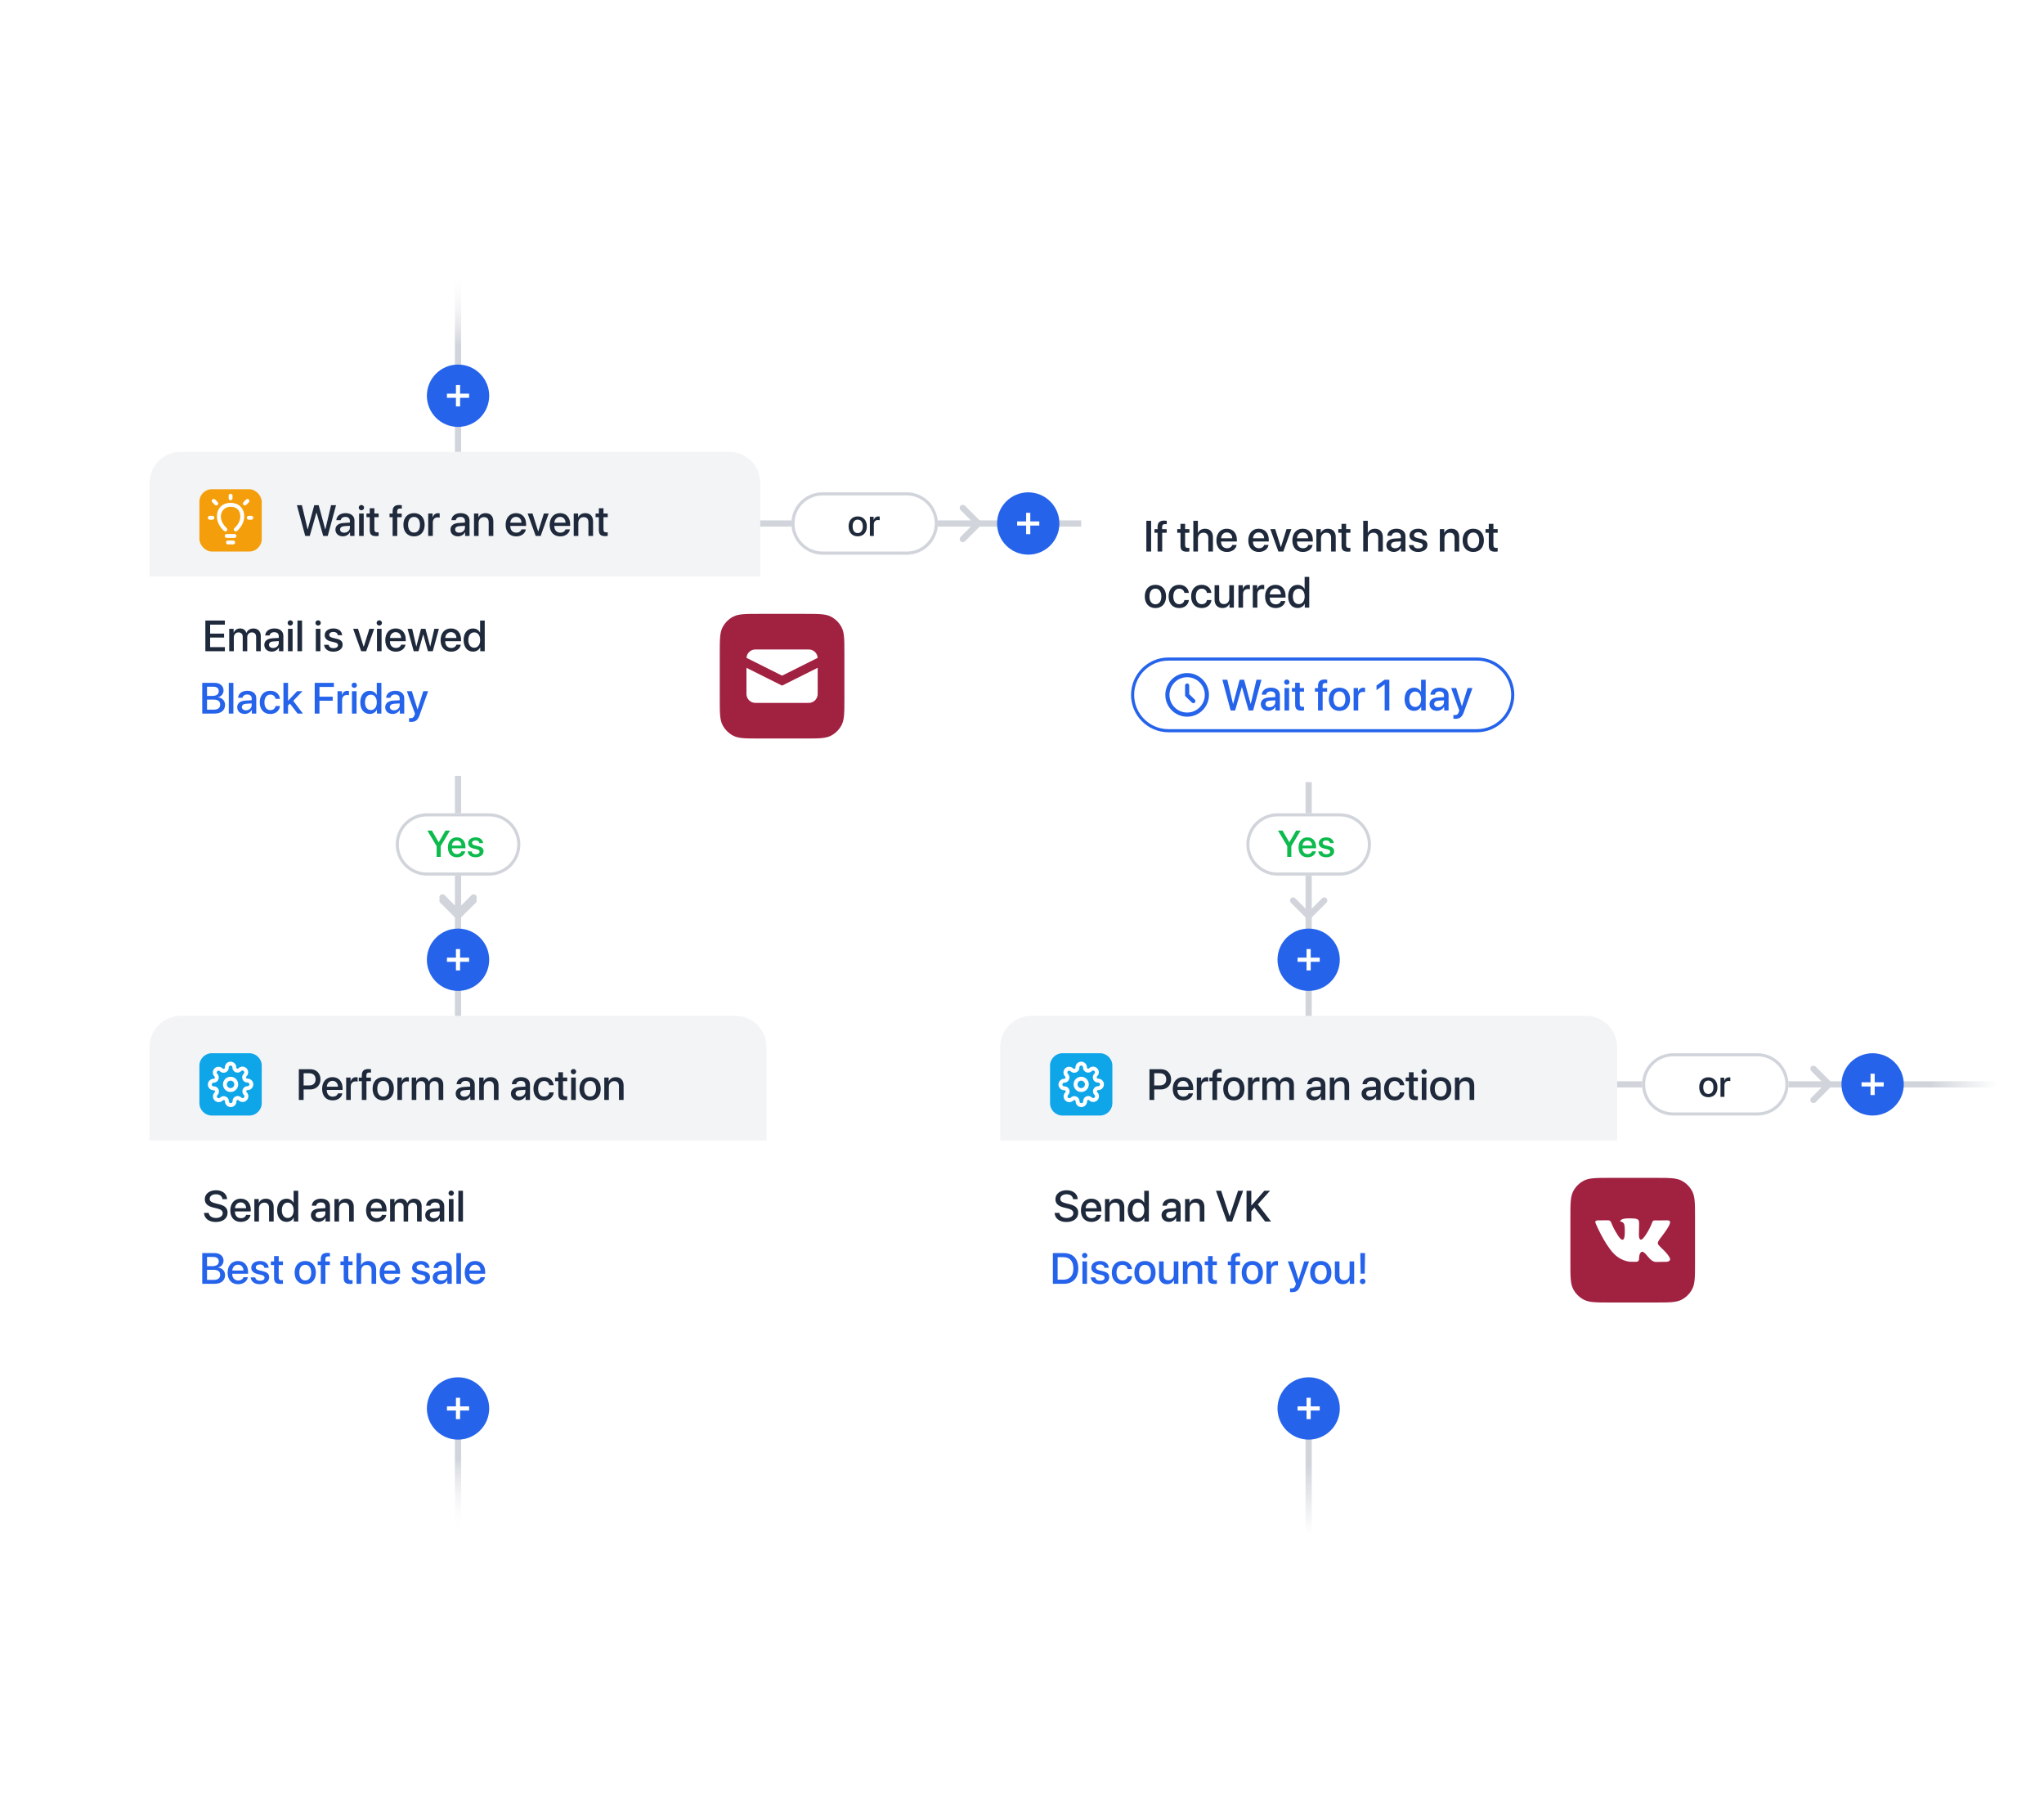 <svg width="656" height="580" viewBox="0 0 656 580" fill="none" xmlns="http://www.w3.org/2000/svg">
<path fill-rule="evenodd" clip-rule="evenodd" d="M146 492L146 87L148 87L148 492L146 492Z" fill="url(#paint0_linear_7866_29080)"/>
<path fill-rule="evenodd" clip-rule="evenodd" d="M419 492V182H421V492H419Z" fill="url(#paint1_linear_7866_29080)"/>
<path fill-rule="evenodd" clip-rule="evenodd" d="M167 167L444 167L444 169L167 169L167 167Z" fill="#D1D5DB"/>
<path fill-rule="evenodd" clip-rule="evenodd" d="M641 349L437 349L437 347L641 347L641 349Z" fill="url(#paint2_linear_7866_29080)"/>
<path fill-rule="evenodd" clip-rule="evenodd" d="M581.293 353.707C580.902 353.317 580.902 352.683 581.293 352.293L585.586 348L581.293 343.707C580.902 343.317 580.902 342.683 581.293 342.293C581.683 341.902 582.317 341.902 582.707 342.293L588.414 348L582.707 353.707C582.317 354.098 581.683 354.098 581.293 353.707Z" fill="#D1D5DB"/>
<g filter="url(#filter0_d_7866_29080)">
<path d="M48 336C48 330.477 52.477 326 58 326H236C241.523 326 246 330.477 246 336V424C246 429.523 241.523 434 236 434H58C52.477 434 48 429.523 48 424V336Z" fill="white"/>
</g>
<path d="M65.472 389.252H66.982C67.092 390.229 68.042 390.872 69.341 390.872C70.585 390.872 71.481 390.229 71.481 389.348C71.481 388.582 70.94 388.124 69.662 387.81L68.384 387.502C66.572 387.064 65.731 386.217 65.731 384.843C65.731 383.141 67.215 381.972 69.32 381.972C71.405 381.972 72.834 383.141 72.882 384.843H71.392C71.303 383.858 70.489 383.264 69.3 383.264C68.11 383.264 67.297 383.865 67.297 384.74C67.297 385.438 67.816 385.848 69.088 386.162L70.175 386.429C72.198 386.907 73.039 387.721 73.039 389.163C73.039 391.009 71.569 392.164 69.231 392.164C67.044 392.164 65.567 391.036 65.472 389.252ZM77.243 385.868C76.211 385.868 75.486 386.654 75.411 387.741H79.007C78.973 386.641 78.275 385.868 77.243 385.868ZM79 389.888H80.401C80.196 391.2 78.952 392.137 77.305 392.137C75.192 392.137 73.914 390.708 73.914 388.438C73.914 386.183 75.213 384.679 77.243 384.679C79.239 384.679 80.483 386.087 80.483 388.268V388.773H75.404V388.862C75.404 390.113 76.156 390.94 77.339 390.94C78.18 390.94 78.802 390.517 79 389.888ZM81.632 392V384.809H83.04V386.012H83.074C83.464 385.191 84.23 384.686 85.337 384.686C86.923 384.686 87.832 385.697 87.832 387.345V392H86.349V387.632C86.349 386.552 85.843 385.957 84.817 385.957C83.778 385.957 83.108 386.695 83.108 387.81V392H81.632ZM91.961 392.123C90.143 392.123 88.939 390.674 88.939 388.404C88.939 386.135 90.143 384.692 91.947 384.692C92.98 384.692 93.8 385.212 94.203 386.005H94.231V382.136H95.714V392H94.278V390.776H94.251C93.827 391.597 93.007 392.123 91.961 392.123ZM92.351 385.937C91.182 385.937 90.45 386.894 90.45 388.404C90.45 389.922 91.182 390.872 92.351 390.872C93.485 390.872 94.244 389.908 94.244 388.404C94.244 386.914 93.485 385.937 92.351 385.937ZM102.591 390.954C103.623 390.954 104.43 390.243 104.43 389.307V388.739L102.659 388.849C101.777 388.91 101.278 389.3 101.278 389.915C101.278 390.544 101.798 390.954 102.591 390.954ZM102.181 392.123C100.772 392.123 99.788 391.248 99.788 389.956C99.788 388.698 100.752 387.926 102.461 387.83L104.43 387.714V387.16C104.43 386.36 103.89 385.882 102.987 385.882C102.133 385.882 101.6 386.292 101.47 386.935H100.075C100.157 385.636 101.265 384.679 103.042 384.679C104.785 384.679 105.899 385.602 105.899 387.044V392H104.484V390.817H104.45C104.033 391.617 103.124 392.123 102.181 392.123ZM107.335 392V384.809H108.743V386.012H108.777C109.167 385.191 109.933 384.686 111.04 384.686C112.626 384.686 113.535 385.697 113.535 387.345V392H112.052V387.632C112.052 386.552 111.546 385.957 110.521 385.957C109.481 385.957 108.812 386.695 108.812 387.81V392H107.335ZM120.815 385.868C119.783 385.868 119.059 386.654 118.983 387.741H122.579C122.545 386.641 121.848 385.868 120.815 385.868ZM122.572 389.888H123.974C123.769 391.2 122.524 392.137 120.877 392.137C118.765 392.137 117.486 390.708 117.486 388.438C117.486 386.183 118.785 384.679 120.815 384.679C122.812 384.679 124.056 386.087 124.056 388.268V388.773H118.977V388.862C118.977 390.113 119.729 390.94 120.911 390.94C121.752 390.94 122.374 390.517 122.572 389.888ZM125.204 392V384.809H126.612V386.019H126.646C126.968 385.219 127.72 384.686 128.69 384.686C129.688 384.686 130.413 385.198 130.7 386.094H130.734C131.104 385.219 131.951 384.686 132.977 384.686C134.398 384.686 135.328 385.629 135.328 387.058V392H133.845V387.413C133.845 386.483 133.346 385.95 132.471 385.95C131.596 385.95 130.987 386.6 130.987 387.509V392H129.538V387.304C129.538 386.477 129.012 385.95 128.178 385.95C127.303 385.95 126.681 386.634 126.681 387.557V392H125.204ZM139.272 390.954C140.305 390.954 141.111 390.243 141.111 389.307V388.739L139.341 388.849C138.459 388.91 137.96 389.3 137.96 389.915C137.96 390.544 138.479 390.954 139.272 390.954ZM138.862 392.123C137.454 392.123 136.47 391.248 136.47 389.956C136.47 388.698 137.434 387.926 139.143 387.83L141.111 387.714V387.16C141.111 386.36 140.571 385.882 139.669 385.882C138.814 385.882 138.281 386.292 138.151 386.935H136.757C136.839 385.636 137.946 384.679 139.724 384.679C141.467 384.679 142.581 385.602 142.581 387.044V392H141.166V390.817H141.132C140.715 391.617 139.806 392.123 138.862 392.123ZM144.064 392V384.809H145.541V392H144.064ZM144.803 383.756C144.331 383.756 143.948 383.38 143.948 382.915C143.948 382.443 144.331 382.067 144.803 382.067C145.281 382.067 145.664 382.443 145.664 382.915C145.664 383.38 145.281 383.756 144.803 383.756ZM147.106 392V382.136H148.583V392H147.106Z" fill="#1E293B"/>
<path d="M68.867 412H64.909V402.136H68.847C70.597 402.136 71.745 403.106 71.745 404.597C71.745 405.643 70.973 406.579 69.988 406.743V406.798C71.328 406.948 72.231 407.898 72.231 409.211C72.231 410.947 70.966 412 68.867 412ZM66.44 403.387V406.333H68.156C69.482 406.333 70.214 405.786 70.214 404.809C70.214 403.893 69.585 403.387 68.478 403.387H66.44ZM66.44 410.749H68.553C69.934 410.749 70.665 410.182 70.665 409.115C70.665 408.049 69.913 407.502 68.464 407.502H66.44V410.749ZM76.38 405.868C75.348 405.868 74.623 406.654 74.548 407.741H78.144C78.109 406.641 77.412 405.868 76.38 405.868ZM78.137 409.888H79.538C79.333 411.2 78.089 412.137 76.441 412.137C74.329 412.137 73.051 410.708 73.051 408.438C73.051 406.183 74.35 404.679 76.38 404.679C78.376 404.679 79.62 406.087 79.62 408.268V408.773H74.541V408.862C74.541 410.113 75.293 410.94 76.476 410.94C77.316 410.94 77.939 410.517 78.137 409.888ZM80.639 406.846C80.639 405.561 81.773 404.679 83.455 404.679C85.055 404.679 86.176 405.574 86.224 406.853H84.836C84.768 406.203 84.241 405.8 83.414 405.8C82.614 405.8 82.081 406.189 82.081 406.757C82.081 407.201 82.436 407.502 83.182 407.687L84.392 407.967C85.841 408.315 86.388 408.862 86.388 409.922C86.388 411.234 85.164 412.137 83.4 412.137C81.698 412.137 80.57 411.255 80.454 409.936H81.917C82.033 410.626 82.566 411.009 83.469 411.009C84.357 411.009 84.904 410.64 84.904 410.059C84.904 409.601 84.631 409.348 83.879 409.156L82.594 408.842C81.295 408.527 80.639 407.851 80.639 406.846ZM87.967 403.106H89.45V404.809H90.817V405.978H89.45V409.942C89.45 410.564 89.724 410.845 90.325 410.845C90.476 410.845 90.715 410.831 90.811 410.811V411.979C90.647 412.021 90.318 412.048 89.99 412.048C88.534 412.048 87.967 411.494 87.967 410.106V405.978H86.921V404.809H87.967V403.106ZM97.968 412.137C95.91 412.137 94.557 410.722 94.557 408.404C94.557 406.094 95.917 404.679 97.968 404.679C100.019 404.679 101.379 406.094 101.379 408.404C101.379 410.722 100.025 412.137 97.968 412.137ZM97.968 410.92C99.13 410.92 99.875 410.004 99.875 408.404C99.875 406.812 99.123 405.896 97.968 405.896C96.812 405.896 96.061 406.812 96.061 408.404C96.061 410.004 96.812 410.92 97.968 410.92ZM102.951 412V405.978H101.96V404.822H102.951V404.118C102.951 402.724 103.607 402.067 105.07 402.067C105.371 402.067 105.706 402.102 105.897 402.136V403.229C105.754 403.202 105.556 403.188 105.357 403.188C104.715 403.188 104.414 403.51 104.414 404.146V404.822H105.87V405.978H104.435V412H102.951ZM110.307 403.106H111.79V404.809H113.157V405.978H111.79V409.942C111.79 410.564 112.063 410.845 112.665 410.845C112.815 410.845 113.055 410.831 113.15 410.811V411.979C112.986 412.021 112.658 412.048 112.33 412.048C110.874 412.048 110.307 411.494 110.307 410.106V405.978H109.261V404.809H110.307V403.106ZM114.429 412V402.136H115.892V406.012H115.926C116.322 405.171 117.108 404.686 118.202 404.686C119.781 404.686 120.725 405.738 120.725 407.365V412H119.241V407.652C119.241 406.593 118.708 405.957 117.669 405.957C116.575 405.957 115.905 406.709 115.905 407.844V412H114.429ZM125.161 405.868C124.129 405.868 123.404 406.654 123.329 407.741H126.925C126.891 406.641 126.193 405.868 125.161 405.868ZM126.918 409.888H128.319C128.114 411.2 126.87 412.137 125.223 412.137C123.11 412.137 121.832 410.708 121.832 408.438C121.832 406.183 123.131 404.679 125.161 404.679C127.157 404.679 128.401 406.087 128.401 408.268V408.773H123.322V408.862C123.322 410.113 124.074 410.94 125.257 410.94C126.098 410.94 126.72 410.517 126.918 409.888ZM132.264 406.846C132.264 405.561 133.398 404.679 135.08 404.679C136.68 404.679 137.801 405.574 137.849 406.853H136.461C136.393 406.203 135.866 405.8 135.039 405.8C134.239 405.8 133.706 406.189 133.706 406.757C133.706 407.201 134.062 407.502 134.807 407.687L136.017 407.967C137.466 408.315 138.013 408.862 138.013 409.922C138.013 411.234 136.789 412.137 135.025 412.137C133.323 412.137 132.195 411.255 132.079 409.936H133.542C133.658 410.626 134.191 411.009 135.094 411.009C135.982 411.009 136.529 410.64 136.529 410.059C136.529 409.601 136.256 409.348 135.504 409.156L134.219 408.842C132.92 408.527 132.264 407.851 132.264 406.846ZM141.677 410.954C142.709 410.954 143.516 410.243 143.516 409.307V408.739L141.745 408.849C140.863 408.91 140.364 409.3 140.364 409.915C140.364 410.544 140.884 410.954 141.677 410.954ZM141.267 412.123C139.858 412.123 138.874 411.248 138.874 409.956C138.874 408.698 139.838 407.926 141.547 407.83L143.516 407.714V407.16C143.516 406.36 142.976 405.882 142.073 405.882C141.219 405.882 140.686 406.292 140.556 406.935H139.161C139.243 405.636 140.351 404.679 142.128 404.679C143.871 404.679 144.985 405.602 144.985 407.044V412H143.57V410.817H143.536C143.119 411.617 142.21 412.123 141.267 412.123ZM146.476 412V402.136H147.952V412H146.476ZM152.478 405.868C151.445 405.868 150.721 406.654 150.646 407.741H154.241C154.207 406.641 153.51 405.868 152.478 405.868ZM154.234 409.888H155.636C155.431 411.2 154.187 412.137 152.539 412.137C150.427 412.137 149.148 410.708 149.148 408.438C149.148 406.183 150.447 404.679 152.478 404.679C154.474 404.679 155.718 406.087 155.718 408.268V408.773H150.639V408.862C150.639 410.113 151.391 410.94 152.573 410.94C153.414 410.94 154.036 410.517 154.234 409.888Z" fill="#2563EB"/>
<path d="M48 336C48 330.477 52.477 326 58 326H236C241.523 326 246 330.477 246 336V366H48V336Z" fill="#F3F4F6"/>
<path d="M64 342C64 339.791 65.791 338 68 338H80C82.209 338 84 339.791 84 342V354C84 356.209 82.209 358 80 358H68C65.791 358 64 356.209 64 354V342Z" fill="#0EA5E9"/>
<path fill-rule="evenodd" clip-rule="evenodd" d="M74.003 340.708C73.515 340.708 73.048 340.902 72.704 341.246C72.359 341.591 72.165 342.058 72.165 342.545V342.647C72.165 342.719 72.143 342.791 72.103 342.851C72.077 342.891 72.043 342.925 72.004 342.952C71.963 342.961 71.922 342.974 71.884 342.992C71.815 343.022 71.739 343.031 71.665 343.017C71.592 343.004 71.525 342.97 71.472 342.918L71.439 342.885C71.268 342.714 71.065 342.579 70.843 342.486C70.62 342.394 70.38 342.346 70.139 342.346C69.897 342.346 69.659 342.394 69.436 342.486C69.213 342.579 69.01 342.714 68.84 342.885C68.669 343.056 68.533 343.258 68.441 343.481C68.349 343.704 68.301 343.943 68.301 344.185C68.301 344.426 68.349 344.665 68.441 344.888C68.533 345.111 68.669 345.314 68.84 345.484L68.873 345.517C68.924 345.571 68.959 345.638 68.972 345.711C68.985 345.785 68.976 345.861 68.946 345.929C68.941 345.941 68.936 345.953 68.931 345.966C68.905 346.036 68.859 346.098 68.797 346.141C68.738 346.184 68.667 346.208 68.594 346.211H68.548C68.061 346.211 67.594 346.405 67.249 346.749C66.904 347.094 66.711 347.561 66.711 348.048C66.711 348.535 66.904 349.003 67.249 349.347C67.594 349.692 68.061 349.885 68.548 349.885H68.65C68.722 349.886 68.793 349.907 68.854 349.948C68.915 349.988 68.963 350.045 68.992 350.113L68.995 350.119C69.025 350.187 69.034 350.263 69.02 350.337C69.007 350.41 68.973 350.477 68.921 350.53L68.888 350.564C68.717 350.734 68.582 350.937 68.489 351.16C68.397 351.383 68.349 351.622 68.349 351.863C68.349 352.105 68.397 352.344 68.489 352.567C68.582 352.79 68.718 352.993 68.888 353.163C69.059 353.334 69.261 353.469 69.484 353.561C69.707 353.654 69.946 353.701 70.188 353.701C70.429 353.701 70.668 353.654 70.891 353.561C71.114 353.469 71.317 353.333 71.487 353.163L71.52 353.13C71.574 353.078 71.641 353.044 71.714 353.03C71.787 353.017 71.864 353.026 71.932 353.056C71.944 353.062 71.956 353.067 71.969 353.071C72.039 353.097 72.1 353.144 72.144 353.205C72.187 353.265 72.211 353.335 72.214 353.409V353.454C72.214 353.941 72.407 354.409 72.752 354.753C73.097 355.098 73.564 355.291 74.051 355.291C74.538 355.291 75.006 355.098 75.35 354.753C75.695 354.409 75.888 353.941 75.888 353.454V353.353C75.889 353.28 75.91 353.209 75.951 353.148C75.991 353.087 76.048 353.039 76.115 353.011L76.122 353.008C76.19 352.978 76.266 352.969 76.34 352.982C76.413 352.995 76.48 353.03 76.533 353.081L76.567 353.114C76.737 353.285 76.94 353.42 77.163 353.513C77.386 353.605 77.625 353.653 77.866 353.653C78.108 353.653 78.347 353.605 78.57 353.513C78.793 353.42 78.995 353.285 79.166 353.114C79.337 352.944 79.472 352.741 79.564 352.518C79.657 352.295 79.704 352.056 79.704 351.815C79.704 351.573 79.657 351.334 79.564 351.111C79.472 350.888 79.336 350.686 79.165 350.515L79.132 350.482C79.081 350.429 79.046 350.361 79.033 350.289C79.02 350.215 79.029 350.139 79.059 350.07L79.062 350.064C79.091 349.997 79.139 349.94 79.2 349.899C79.26 349.859 79.331 349.837 79.404 349.837H79.457C79.944 349.837 80.412 349.643 80.756 349.299C81.101 348.954 81.294 348.487 81.294 348C81.294 347.512 81.101 347.045 80.756 346.701C80.412 346.356 79.944 346.163 79.457 346.163H79.356C79.283 346.162 79.212 346.14 79.151 346.1C79.111 346.074 79.077 346.04 79.05 346.001C79.041 345.96 79.028 345.92 79.011 345.881C78.981 345.812 78.972 345.736 78.985 345.662C79.04 345.361 79.398 345.124 79.516 344.84C79.608 344.617 79.656 344.377 79.656 344.136C79.656 343.895 79.608 343.656 79.516 343.433C79.266 342.945 79.061 342.721 78.521 342.438C78.298 342.346 78.059 342.298 77.818 342.298C77.576 342.298 77.337 342.346 77.114 342.438C76.891 342.53 76.689 342.666 76.518 342.837L76.485 342.87C76.432 342.921 76.364 342.956 76.291 342.969C76.218 342.982 76.142 342.973 76.073 342.943L76.067 342.94C76 342.912 75.942 342.864 75.902 342.803C75.862 342.742 75.84 342.671 75.84 342.598V342.545C75.84 342.058 75.646 341.591 75.302 341.246C74.957 340.902 74.49 340.708 74.003 340.708ZM74.003 341.958C73.925 341.958 73.849 341.973 73.779 342.002C73.708 342.031 73.643 342.075 73.587 342.13C73.477 342.24 73.415 342.389 73.415 342.545V342.651C73.414 342.968 73.32 343.277 73.145 343.541C72.97 343.806 72.722 344.013 72.431 344.138C72.378 344.16 72.323 344.175 72.267 344.183C72.003 344.275 71.719 344.298 71.442 344.247C71.123 344.189 70.828 344.037 70.596 343.81L70.591 343.805L70.555 343.769C70.5 343.714 70.435 343.671 70.364 343.641C70.293 343.612 70.216 343.596 70.139 343.596C70.062 343.596 69.985 343.612 69.914 343.641C69.843 343.671 69.778 343.714 69.724 343.769C69.669 343.823 69.625 343.888 69.596 343.96C69.566 344.031 69.551 344.107 69.551 344.185C69.551 344.262 69.566 344.338 69.596 344.409C69.625 344.481 69.668 344.545 69.723 344.6L69.765 344.641C69.992 344.874 70.144 345.168 70.202 345.488C70.259 345.801 70.222 346.123 70.097 346.416C69.984 346.714 69.784 346.972 69.525 347.158C69.259 347.348 68.943 347.453 68.617 347.461L68.603 347.461H68.548C68.392 347.461 68.243 347.523 68.133 347.633C68.023 347.743 67.961 347.892 67.961 348.048C67.961 348.204 68.023 348.353 68.133 348.463C68.243 348.573 68.392 348.635 68.548 348.635H68.654C68.971 348.637 69.28 348.73 69.544 348.905C69.808 349.08 70.014 349.327 70.139 349.617C70.269 349.913 70.308 350.242 70.25 350.56C70.192 350.88 70.04 351.174 69.813 351.406L69.808 351.411L69.772 351.448C69.717 351.502 69.674 351.567 69.644 351.638C69.615 351.71 69.599 351.786 69.599 351.863C69.599 351.94 69.615 352.017 69.644 352.088C69.674 352.159 69.717 352.224 69.772 352.279C69.826 352.333 69.891 352.377 69.963 352.407C70.034 352.436 70.11 352.451 70.188 352.451C70.265 352.451 70.341 352.436 70.412 352.407C70.484 352.377 70.548 352.334 70.603 352.279L70.644 352.238C70.876 352.011 71.171 351.858 71.491 351.8C71.804 351.744 72.126 351.78 72.419 351.905C72.717 352.019 72.975 352.218 73.161 352.478C73.351 352.743 73.456 353.059 73.464 353.385L73.464 353.4V353.454C73.464 353.61 73.526 353.759 73.636 353.869C73.746 353.979 73.895 354.041 74.051 354.041C74.207 354.041 74.356 353.979 74.466 353.869C74.576 353.759 74.638 353.61 74.638 353.454V353.351L74.638 353.349C74.639 353.032 74.733 352.722 74.908 352.458C75.083 352.195 75.33 351.988 75.62 351.863C75.916 351.733 76.245 351.694 76.563 351.752C76.882 351.81 77.177 351.962 77.409 352.189L77.414 352.194L77.451 352.23C77.505 352.285 77.57 352.329 77.641 352.358C77.713 352.388 77.789 352.403 77.866 352.403C77.943 352.403 78.02 352.388 78.091 352.358C78.162 352.329 78.227 352.285 78.282 352.231C78.336 352.176 78.38 352.111 78.41 352.04C78.439 351.968 78.454 351.892 78.454 351.815C78.454 351.738 78.439 351.661 78.41 351.59C78.38 351.519 78.337 351.454 78.282 351.399L78.241 351.358C78.014 351.126 77.861 350.831 77.803 350.512C77.746 350.193 77.784 349.865 77.914 349.569C78.039 349.279 78.246 349.031 78.509 348.857C78.774 348.682 79.083 348.588 79.4 348.587L79.403 348.587L79.457 348.587C79.613 348.587 79.762 348.525 79.872 348.415C79.982 348.305 80.044 348.155 80.044 348C80.044 347.844 79.982 347.695 79.872 347.585C79.762 347.474 79.613 347.413 79.457 347.413H79.354L79.352 347.413C79.035 347.411 78.725 347.317 78.461 347.142C78.197 346.967 77.989 346.719 77.865 346.428C77.842 346.375 77.827 346.321 77.82 346.264C77.727 346 77.705 345.716 77.755 345.439C77.788 345.259 77.851 345.086 77.94 344.928C78.009 344.806 78.094 344.694 78.192 344.593L78.197 344.588L78.233 344.552C78.288 344.497 78.332 344.432 78.361 344.361C78.391 344.29 78.406 344.213 78.406 344.136C78.406 344.059 78.391 343.982 78.361 343.911C78.332 343.84 78.288 343.775 78.234 343.721C78.179 343.666 78.114 343.622 78.043 343.593C77.971 343.563 77.895 343.548 77.818 343.548C77.741 343.548 77.664 343.563 77.593 343.593C77.522 343.622 77.457 343.666 77.402 343.72L77.361 343.762C77.198 343.921 77.005 344.043 76.794 344.122C76.704 344.156 76.61 344.182 76.514 344.199C76.196 344.257 75.868 344.218 75.572 344.088C75.281 343.963 75.034 343.756 74.86 343.493C74.685 343.229 74.591 342.919 74.59 342.602L74.59 342.6V342.572V342.545C74.59 342.389 74.528 342.24 74.418 342.13C74.308 342.02 74.158 341.958 74.003 341.958Z" fill="white"/>
<path fill-rule="evenodd" clip-rule="evenodd" d="M72.809 348C72.809 347.341 73.344 346.806 74.003 346.806C74.662 346.806 75.196 347.341 75.196 348C75.196 348.659 74.662 349.193 74.003 349.193C73.344 349.193 72.809 348.659 72.809 348ZM74.003 345.556C72.653 345.556 71.559 346.65 71.559 348C71.559 349.349 72.653 350.443 74.003 350.443C75.352 350.443 76.446 349.349 76.446 348C76.446 346.65 75.352 345.556 74.003 345.556Z" fill="white"/>
<path d="M95.909 343.136H99.607C101.521 343.136 102.854 344.455 102.854 346.376C102.854 348.304 101.494 349.63 99.56 349.63H97.44V353H95.909V343.136ZM97.44 344.428V348.345H99.197C100.53 348.345 101.289 347.627 101.289 346.383C101.289 345.139 100.53 344.428 99.204 344.428H97.44ZM106.71 346.868C105.678 346.868 104.953 347.654 104.878 348.741H108.474C108.439 347.641 107.742 346.868 106.71 346.868ZM108.467 350.888H109.868C109.663 352.2 108.419 353.137 106.771 353.137C104.659 353.137 103.381 351.708 103.381 349.438C103.381 347.183 104.68 345.679 106.71 345.679C108.706 345.679 109.95 347.087 109.95 349.268V349.773H104.871V349.862C104.871 351.113 105.623 351.94 106.806 351.94C107.646 351.94 108.269 351.517 108.467 350.888ZM111.099 353V345.809H112.507V347.032H112.541C112.78 346.191 113.423 345.692 114.271 345.692C114.482 345.692 114.667 345.727 114.776 345.747V347.121C114.66 347.073 114.4 347.039 114.113 347.039C113.163 347.039 112.575 347.675 112.575 348.693V353H111.099ZM116.123 353V346.978H115.132V345.822H116.123V345.118C116.123 343.724 116.779 343.067 118.242 343.067C118.543 343.067 118.878 343.102 119.069 343.136V344.229C118.926 344.202 118.728 344.188 118.529 344.188C117.887 344.188 117.586 344.51 117.586 345.146V345.822H119.042V346.978H117.606V353H116.123ZM122.993 353.137C120.936 353.137 119.582 351.722 119.582 349.404C119.582 347.094 120.942 345.679 122.993 345.679C125.044 345.679 126.404 347.094 126.404 349.404C126.404 351.722 125.051 353.137 122.993 353.137ZM122.993 351.92C124.155 351.92 124.9 351.004 124.9 349.404C124.9 347.812 124.148 346.896 122.993 346.896C121.838 346.896 121.086 347.812 121.086 349.404C121.086 351.004 121.838 351.92 122.993 351.92ZM127.546 353V345.809H128.954V347.032H128.988C129.228 346.191 129.87 345.692 130.718 345.692C130.93 345.692 131.114 345.727 131.224 345.747V347.121C131.107 347.073 130.848 347.039 130.561 347.039C129.61 347.039 129.022 347.675 129.022 348.693V353H127.546ZM132.14 353V345.809H133.548V347.019H133.582C133.903 346.219 134.655 345.686 135.626 345.686C136.624 345.686 137.349 346.198 137.636 347.094H137.67C138.039 346.219 138.887 345.686 139.912 345.686C141.334 345.686 142.264 346.629 142.264 348.058V353H140.78V348.413C140.78 347.483 140.281 346.95 139.406 346.95C138.531 346.95 137.923 347.6 137.923 348.509V353H136.474V348.304C136.474 347.477 135.947 346.95 135.113 346.95C134.238 346.95 133.616 347.634 133.616 348.557V353H132.14ZM149.052 351.954C150.084 351.954 150.891 351.243 150.891 350.307V349.739L149.12 349.849C148.238 349.91 147.739 350.3 147.739 350.915C147.739 351.544 148.259 351.954 149.052 351.954ZM148.642 353.123C147.233 353.123 146.249 352.248 146.249 350.956C146.249 349.698 147.213 348.926 148.922 348.83L150.891 348.714V348.16C150.891 347.36 150.351 346.882 149.448 346.882C148.594 346.882 148.061 347.292 147.931 347.935H146.536C146.618 346.636 147.726 345.679 149.503 345.679C151.246 345.679 152.36 346.602 152.36 348.044V353H150.945V351.817H150.911C150.494 352.617 149.585 353.123 148.642 353.123ZM153.796 353V345.809H155.204V347.012H155.238C155.628 346.191 156.394 345.686 157.501 345.686C159.087 345.686 159.996 346.697 159.996 348.345V353H158.513V348.632C158.513 347.552 158.007 346.957 156.981 346.957C155.942 346.957 155.272 347.695 155.272 348.81V353H153.796ZM166.784 351.954C167.816 351.954 168.623 351.243 168.623 350.307V349.739L166.853 349.849C165.971 349.91 165.472 350.3 165.472 350.915C165.472 351.544 165.991 351.954 166.784 351.954ZM166.374 353.123C164.966 353.123 163.981 352.248 163.981 350.956C163.981 349.698 164.945 348.926 166.654 348.83L168.623 348.714V348.16C168.623 347.36 168.083 346.882 167.181 346.882C166.326 346.882 165.793 347.292 165.663 347.935H164.269C164.351 346.636 165.458 345.679 167.235 345.679C168.979 345.679 170.093 346.602 170.093 348.044V353H168.678V351.817H168.644C168.227 352.617 167.317 353.123 166.374 353.123ZM177.701 348.283H176.293C176.143 347.518 175.568 346.909 174.604 346.909C173.463 346.909 172.711 347.859 172.711 349.404C172.711 350.983 173.47 351.899 174.618 351.899C175.527 351.899 176.122 351.4 176.293 350.566H177.715C177.558 352.098 176.334 353.137 174.604 353.137C172.547 353.137 171.207 351.729 171.207 349.404C171.207 347.121 172.547 345.679 174.591 345.679C176.443 345.679 177.571 346.868 177.701 348.283ZM179.191 344.106H180.675V345.809H182.042V346.978H180.675V350.942C180.675 351.564 180.948 351.845 181.55 351.845C181.7 351.845 181.939 351.831 182.035 351.811V352.979C181.871 353.021 181.543 353.048 181.215 353.048C179.759 353.048 179.191 352.494 179.191 351.106V346.978H178.146V345.809H179.191V344.106ZM183.307 353V345.809H184.783V353H183.307ZM184.045 344.756C183.573 344.756 183.19 344.38 183.19 343.915C183.19 343.443 183.573 343.067 184.045 343.067C184.523 343.067 184.906 343.443 184.906 343.915C184.906 344.38 184.523 344.756 184.045 344.756ZM189.384 353.137C187.326 353.137 185.973 351.722 185.973 349.404C185.973 347.094 187.333 345.679 189.384 345.679C191.435 345.679 192.795 347.094 192.795 349.404C192.795 351.722 191.441 353.137 189.384 353.137ZM189.384 351.92C190.546 351.92 191.291 351.004 191.291 349.404C191.291 347.812 190.539 346.896 189.384 346.896C188.229 346.896 187.477 347.812 187.477 349.404C187.477 351.004 188.229 351.92 189.384 351.92ZM193.937 353V345.809H195.345V347.012H195.379C195.769 346.191 196.534 345.686 197.642 345.686C199.228 345.686 200.137 346.697 200.137 348.345V353H198.653V348.632C198.653 347.552 198.147 346.957 197.122 346.957C196.083 346.957 195.413 347.695 195.413 348.81V353H193.937Z" fill="#1E293B"/>
<rect x="254.5" y="158.5" width="46" height="19" rx="9.5" fill="white"/>
<rect x="254.5" y="158.5" width="46" height="19" rx="9.5" stroke="#D1D5DB"/>
<path d="M254 168C254 162.477 258.477 158 264 158H291C296.523 158 301 162.477 301 168C301 173.523 296.523 178 291 178H264C258.477 178 254 173.523 254 168Z" fill="white"/>
<path fill-rule="evenodd" clip-rule="evenodd" d="M291 159H264C259.029 159 255 163.029 255 168C255 172.971 259.029 177 264 177H291C295.971 177 300 172.971 300 168C300 163.029 295.971 159 291 159ZM264 158C258.477 158 254 162.477 254 168C254 173.523 258.477 178 264 178H291C296.523 178 301 173.523 301 168C301 162.477 296.523 158 291 158H264Z" fill="#D1D5DB"/>
<path d="M275.275 172.117C273.512 172.117 272.352 170.904 272.352 168.918C272.352 166.938 273.518 165.725 275.275 165.725C277.033 165.725 278.199 166.938 278.199 168.918C278.199 170.904 277.039 172.117 275.275 172.117ZM275.275 171.074C276.271 171.074 276.91 170.289 276.91 168.918C276.91 167.553 276.266 166.768 275.275 166.768C274.285 166.768 273.641 167.553 273.641 168.918C273.641 170.289 274.285 171.074 275.275 171.074ZM279.178 172V165.836H280.385V166.885H280.414C280.619 166.164 281.17 165.736 281.896 165.736C282.078 165.736 282.236 165.766 282.33 165.783V166.961C282.23 166.92 282.008 166.891 281.762 166.891C280.947 166.891 280.443 167.436 280.443 168.309V172H279.178Z" fill="#1E293B"/>
<path d="M347 241C347 246.523 351.477 251 357 251H503C508.523 251 513 246.523 513 241V161C513 155.477 508.523 151 503 151H357C351.477 151 347 155.477 347 161V241Z" fill="white"/>
<path d="M369.44 177H367.909V167.136H369.44V177ZM371.512 177V170.978H370.521V169.822H371.512V169.118C371.512 167.724 372.168 167.067 373.631 167.067C373.932 167.067 374.267 167.102 374.458 167.136V168.229C374.314 168.202 374.116 168.188 373.918 168.188C373.275 168.188 372.975 168.51 372.975 169.146V169.822H374.431V170.978H372.995V177H371.512ZM378.867 168.106H380.351V169.809H381.718V170.978H380.351V174.942C380.351 175.564 380.624 175.845 381.226 175.845C381.376 175.845 381.615 175.831 381.711 175.811V176.979C381.547 177.021 381.219 177.048 380.891 177.048C379.435 177.048 378.867 176.494 378.867 175.106V170.978H377.821V169.809H378.867V168.106ZM382.989 177V167.136H384.452V171.012H384.486C384.883 170.171 385.669 169.686 386.763 169.686C388.342 169.686 389.285 170.738 389.285 172.365V177H387.802V172.652C387.802 171.593 387.269 170.957 386.229 170.957C385.136 170.957 384.466 171.709 384.466 172.844V177H382.989ZM393.722 170.868C392.689 170.868 391.965 171.654 391.89 172.741H395.485C395.451 171.641 394.754 170.868 393.722 170.868ZM395.479 174.888H396.88C396.675 176.2 395.431 177.137 393.783 177.137C391.671 177.137 390.393 175.708 390.393 173.438C390.393 171.183 391.691 169.679 393.722 169.679C395.718 169.679 396.962 171.087 396.962 173.268V173.773H391.883V173.862C391.883 175.113 392.635 175.94 393.817 175.94C394.658 175.94 395.28 175.517 395.479 174.888ZM403.962 170.868C402.93 170.868 402.205 171.654 402.13 172.741H405.726C405.691 171.641 404.994 170.868 403.962 170.868ZM405.719 174.888H407.12C406.915 176.2 405.671 177.137 404.023 177.137C401.911 177.137 400.633 175.708 400.633 173.438C400.633 171.183 401.932 169.679 403.962 169.679C405.958 169.679 407.202 171.087 407.202 173.268V173.773H402.123V173.862C402.123 175.113 402.875 175.94 404.058 175.94C404.898 175.94 405.521 175.517 405.719 174.888ZM414.448 169.809L411.871 177H410.285L407.694 169.809H409.267L411.071 175.558H411.099L412.903 169.809H414.448ZM418.099 170.868C417.066 170.868 416.342 171.654 416.267 172.741H419.862C419.828 171.641 419.131 170.868 418.099 170.868ZM419.855 174.888H421.257C421.052 176.2 419.808 177.137 418.16 177.137C416.048 177.137 414.77 175.708 414.77 173.438C414.77 171.183 416.068 169.679 418.099 169.679C420.095 169.679 421.339 171.087 421.339 173.268V173.773H416.26V173.862C416.26 175.113 417.012 175.94 418.194 175.94C419.035 175.94 419.657 175.517 419.855 174.888ZM422.487 177V169.809H423.896V171.012H423.93C424.319 170.191 425.085 169.686 426.192 169.686C427.778 169.686 428.688 170.697 428.688 172.345V177H427.204V172.632C427.204 171.552 426.698 170.957 425.673 170.957C424.634 170.957 423.964 171.695 423.964 172.81V177H422.487ZM430.547 168.106H432.03V169.809H433.397V170.978H432.03V174.942C432.03 175.564 432.304 175.845 432.905 175.845C433.056 175.845 433.295 175.831 433.391 175.811V176.979C433.227 177.021 432.898 177.048 432.57 177.048C431.114 177.048 430.547 176.494 430.547 175.106V170.978H429.501V169.809H430.547V168.106ZM437.513 177V167.136H438.976V171.012H439.01C439.406 170.171 440.192 169.686 441.286 169.686C442.865 169.686 443.809 170.738 443.809 172.365V177H442.325V172.652C442.325 171.593 441.792 170.957 440.753 170.957C439.659 170.957 438.989 171.709 438.989 172.844V177H437.513ZM447.753 175.954C448.785 175.954 449.592 175.243 449.592 174.307V173.739L447.821 173.849C446.939 173.91 446.44 174.3 446.44 174.915C446.44 175.544 446.96 175.954 447.753 175.954ZM447.343 177.123C445.935 177.123 444.95 176.248 444.95 174.956C444.95 173.698 445.914 172.926 447.623 172.83L449.592 172.714V172.16C449.592 171.36 449.052 170.882 448.149 170.882C447.295 170.882 446.762 171.292 446.632 171.935H445.237C445.319 170.636 446.427 169.679 448.204 169.679C449.947 169.679 451.062 170.602 451.062 172.044V177H449.646V175.817H449.612C449.195 176.617 448.286 177.123 447.343 177.123ZM452.367 171.846C452.367 170.561 453.502 169.679 455.184 169.679C456.783 169.679 457.904 170.574 457.952 171.853H456.564C456.496 171.203 455.97 170.8 455.143 170.8C454.343 170.8 453.81 171.189 453.81 171.757C453.81 172.201 454.165 172.502 454.91 172.687L456.12 172.967C457.569 173.315 458.116 173.862 458.116 174.922C458.116 176.234 456.893 177.137 455.129 177.137C453.427 177.137 452.299 176.255 452.183 174.936H453.646C453.762 175.626 454.295 176.009 455.197 176.009C456.086 176.009 456.633 175.64 456.633 175.059C456.633 174.601 456.359 174.348 455.607 174.156L454.322 173.842C453.023 173.527 452.367 172.851 452.367 171.846ZM462.108 177V169.809H463.517V171.012H463.551C463.94 170.191 464.706 169.686 465.813 169.686C467.399 169.686 468.309 170.697 468.309 172.345V177H466.825V172.632C466.825 171.552 466.319 170.957 465.294 170.957C464.255 170.957 463.585 171.695 463.585 172.81V177H462.108ZM472.827 177.137C470.77 177.137 469.416 175.722 469.416 173.404C469.416 171.094 470.776 169.679 472.827 169.679C474.878 169.679 476.238 171.094 476.238 173.404C476.238 175.722 474.885 177.137 472.827 177.137ZM472.827 175.92C473.989 175.92 474.734 175.004 474.734 173.404C474.734 171.812 473.982 170.896 472.827 170.896C471.672 170.896 470.92 171.812 470.92 173.404C470.92 175.004 471.672 175.92 472.827 175.92ZM477.811 168.106H479.294V169.809H480.661V170.978H479.294V174.942C479.294 175.564 479.567 175.845 480.169 175.845C480.319 175.845 480.559 175.831 480.654 175.811V176.979C480.49 177.021 480.162 177.048 479.834 177.048C478.378 177.048 477.811 176.494 477.811 175.106V170.978H476.765V169.809H477.811V168.106ZM370.821 195.137C368.764 195.137 367.41 193.722 367.41 191.404C367.41 189.094 368.771 187.679 370.821 187.679C372.872 187.679 374.232 189.094 374.232 191.404C374.232 193.722 372.879 195.137 370.821 195.137ZM370.821 193.92C371.983 193.92 372.729 193.004 372.729 191.404C372.729 189.812 371.977 188.896 370.821 188.896C369.666 188.896 368.914 189.812 368.914 191.404C368.914 193.004 369.666 193.92 370.821 193.92ZM381.547 190.283H380.139C379.988 189.518 379.414 188.909 378.45 188.909C377.309 188.909 376.557 189.859 376.557 191.404C376.557 192.983 377.315 193.899 378.464 193.899C379.373 193.899 379.968 193.4 380.139 192.566H381.561C381.403 194.098 380.18 195.137 378.45 195.137C376.393 195.137 375.053 193.729 375.053 191.404C375.053 189.121 376.393 187.679 378.437 187.679C380.289 187.679 381.417 188.868 381.547 190.283ZM388.779 190.283H387.371C387.221 189.518 386.646 188.909 385.683 188.909C384.541 188.909 383.789 189.859 383.789 191.404C383.789 192.983 384.548 193.899 385.696 193.899C386.605 193.899 387.2 193.4 387.371 192.566H388.793C388.636 194.098 387.412 195.137 385.683 195.137C383.625 195.137 382.285 193.729 382.285 191.404C382.285 189.121 383.625 187.679 385.669 187.679C387.521 187.679 388.649 188.868 388.779 190.283ZM396.005 187.809V195H394.59V193.783H394.556C394.159 194.645 393.428 195.13 392.327 195.13C390.762 195.13 389.805 194.111 389.805 192.464V187.809H391.281V192.177C391.281 193.271 391.801 193.858 392.819 193.858C393.886 193.858 394.528 193.12 394.528 191.999V187.809H396.005ZM397.468 195V187.809H398.876V189.032H398.91C399.149 188.191 399.792 187.692 400.64 187.692C400.852 187.692 401.036 187.727 401.146 187.747V189.121C401.029 189.073 400.77 189.039 400.482 189.039C399.532 189.039 398.944 189.675 398.944 190.693V195H397.468ZM402.062 195V187.809H403.47V189.032H403.504C403.743 188.191 404.386 187.692 405.233 187.692C405.445 187.692 405.63 187.727 405.739 187.747V189.121C405.623 189.073 405.363 189.039 405.076 189.039C404.126 189.039 403.538 189.675 403.538 190.693V195H402.062ZM409.349 188.868C408.316 188.868 407.592 189.654 407.517 190.741H411.112C411.078 189.641 410.381 188.868 409.349 188.868ZM411.105 192.888H412.507C412.302 194.2 411.058 195.137 409.41 195.137C407.298 195.137 406.02 193.708 406.02 191.438C406.02 189.183 407.318 187.679 409.349 187.679C411.345 187.679 412.589 189.087 412.589 191.268V191.773H407.51V191.862C407.51 193.113 408.262 193.94 409.444 193.94C410.285 193.94 410.907 193.517 411.105 192.888ZM416.438 195.123C414.619 195.123 413.416 193.674 413.416 191.404C413.416 189.135 414.619 187.692 416.424 187.692C417.456 187.692 418.276 188.212 418.68 189.005H418.707V185.136H420.19V195H418.755V193.776H418.728C418.304 194.597 417.483 195.123 416.438 195.123ZM416.827 188.937C415.658 188.937 414.927 189.894 414.927 191.404C414.927 192.922 415.658 193.872 416.827 193.872C417.962 193.872 418.721 192.908 418.721 191.404C418.721 189.914 417.962 188.937 416.827 188.937Z" fill="#1E293B"/>
<path fill-rule="evenodd" clip-rule="evenodd" d="M474 212H375C368.925 212 364 216.925 364 223C364 229.075 368.925 234 375 234H474C480.075 234 485 229.075 485 223C485 216.925 480.075 212 474 212ZM375 211C368.373 211 363 216.373 363 223C363 229.627 368.373 235 375 235H474C480.627 235 486 229.627 486 223C486 216.373 480.627 211 474 211H375Z" fill="#2563EB"/>
<path fill-rule="evenodd" clip-rule="evenodd" d="M386.67 223C386.67 226.131 384.131 228.67 381 228.67C377.869 228.67 375.33 226.131 375.33 223C375.33 219.869 377.869 217.33 381 217.33C384.131 217.33 386.67 219.869 386.67 223ZM388 223C388 226.866 384.866 230 381 230C377.134 230 374 226.866 374 223C374 219.134 377.134 216 381 216C384.866 216 388 219.134 388 223ZM381.665 220C381.665 219.633 381.367 219.335 381 219.335C380.633 219.335 380.335 219.633 380.335 220V223.056V223.337L380.536 223.532L382.536 225.477C382.8 225.733 383.221 225.727 383.477 225.464C383.733 225.2 383.727 224.779 383.464 224.523L381.665 222.775V220Z" fill="#2563EB"/>
<path d="M398.535 220.562L396.409 228H394.96L392.301 218.136H393.894L395.719 225.86H395.773L397.858 218.136H399.28L401.372 225.86H401.427L403.252 218.136H404.845L402.179 228H400.736L398.604 220.562H398.535ZM407.456 226.954C408.488 226.954 409.295 226.243 409.295 225.307V224.739L407.524 224.849C406.643 224.91 406.144 225.3 406.144 225.915C406.144 226.544 406.663 226.954 407.456 226.954ZM407.046 228.123C405.638 228.123 404.653 227.248 404.653 225.956C404.653 224.698 405.617 223.926 407.326 223.83L409.295 223.714V223.16C409.295 222.36 408.755 221.882 407.853 221.882C406.998 221.882 406.465 222.292 406.335 222.935H404.94C405.022 221.636 406.13 220.679 407.907 220.679C409.65 220.679 410.765 221.602 410.765 223.044V228H409.35V226.817H409.315C408.898 227.617 407.989 228.123 407.046 228.123ZM412.248 228V220.809H413.725V228H412.248ZM412.986 219.756C412.515 219.756 412.132 219.38 412.132 218.915C412.132 218.443 412.515 218.067 412.986 218.067C413.465 218.067 413.848 218.443 413.848 218.915C413.848 219.38 413.465 219.756 412.986 219.756ZM415.666 219.106H417.149V220.809H418.517V221.978H417.149V225.942C417.149 226.564 417.423 226.845 418.024 226.845C418.175 226.845 418.414 226.831 418.51 226.811V227.979C418.346 228.021 418.018 228.048 417.689 228.048C416.233 228.048 415.666 227.494 415.666 226.106V221.978H414.62V220.809H415.666V219.106ZM423.008 228V221.978H422.017V220.822H423.008V220.118C423.008 218.724 423.664 218.067 425.127 218.067C425.428 218.067 425.763 218.102 425.954 218.136V219.229C425.811 219.202 425.612 219.188 425.414 219.188C424.771 219.188 424.471 219.51 424.471 220.146V220.822H425.927V221.978H424.491V228H423.008ZM429.878 228.137C427.82 228.137 426.467 226.722 426.467 224.404C426.467 222.094 427.827 220.679 429.878 220.679C431.929 220.679 433.289 222.094 433.289 224.404C433.289 226.722 431.936 228.137 429.878 228.137ZM429.878 226.92C431.04 226.92 431.785 226.004 431.785 224.404C431.785 222.812 431.033 221.896 429.878 221.896C428.723 221.896 427.971 222.812 427.971 224.404C427.971 226.004 428.723 226.92 429.878 226.92ZM434.431 228V220.809H435.839V222.032H435.873C436.112 221.191 436.755 220.692 437.603 220.692C437.814 220.692 437.999 220.727 438.108 220.747V222.121C437.992 222.073 437.732 222.039 437.445 222.039C436.495 222.039 435.907 222.675 435.907 223.693V228H434.431ZM444.397 228V219.653H444.363L441.786 221.485V219.981L444.384 218.136H445.895V228H444.397ZM453.811 228.123C451.992 228.123 450.789 226.674 450.789 224.404C450.789 222.135 451.992 220.692 453.797 220.692C454.829 220.692 455.649 221.212 456.053 222.005H456.08V218.136H457.563V228H456.128V226.776H456.101C455.677 227.597 454.856 228.123 453.811 228.123ZM454.2 221.937C453.031 221.937 452.3 222.894 452.3 224.404C452.3 225.922 453.031 226.872 454.2 226.872C455.335 226.872 456.094 225.908 456.094 224.404C456.094 222.914 455.335 221.937 454.2 221.937ZM461.597 226.954C462.629 226.954 463.436 226.243 463.436 225.307V224.739L461.665 224.849C460.783 224.91 460.284 225.3 460.284 225.915C460.284 226.544 460.804 226.954 461.597 226.954ZM461.187 228.123C459.778 228.123 458.794 227.248 458.794 225.956C458.794 224.698 459.758 223.926 461.467 223.83L463.436 223.714V223.16C463.436 222.36 462.896 221.882 461.993 221.882C461.139 221.882 460.605 222.292 460.476 222.935H459.081C459.163 221.636 460.271 220.679 462.048 220.679C463.791 220.679 464.905 221.602 464.905 223.044V228H463.49V226.817H463.456C463.039 227.617 462.13 228.123 461.187 228.123ZM467.052 230.68C466.936 230.68 466.56 230.666 466.45 230.646V229.449C466.56 229.477 466.806 229.477 466.929 229.477C467.619 229.477 467.981 229.189 468.207 228.451C468.207 228.438 468.337 228.014 468.337 228.007L465.739 220.809H467.339L469.164 226.66H469.185L471.01 220.809H472.568L469.868 228.376C469.253 230.119 468.549 230.68 467.052 230.68Z" fill="#2563EB"/>
<path d="M142 289L147 294L152 289" stroke="#D1D5DB" stroke-width="2" stroke-linecap="round"/>
<path fill-rule="evenodd" clip-rule="evenodd" d="M141.293 287.293C141.683 286.902 142.317 286.902 142.707 287.293L147 291.586L151.293 287.293C151.683 286.902 152.317 286.902 152.707 287.293C153.098 287.683 153.098 288.317 152.707 288.707L147 294.414L141.293 288.707C140.902 288.317 140.902 287.683 141.293 287.293Z" fill="#D1D5DB"/>
<path fill-rule="evenodd" clip-rule="evenodd" d="M414.293 288.293C414.683 287.902 415.317 287.902 415.707 288.293L420 292.586L424.293 288.293C424.683 287.902 425.317 287.902 425.707 288.293C426.098 288.683 426.098 289.317 425.707 289.707L420 295.414L414.293 289.707C413.902 289.317 413.902 288.683 414.293 288.293Z" fill="#D1D5DB"/>
<path fill-rule="evenodd" clip-rule="evenodd" d="M308.293 173.707C307.902 173.317 307.902 172.683 308.293 172.293L312.586 168L308.293 163.707C307.902 163.317 307.902 162.683 308.293 162.293C308.683 161.902 309.317 161.902 309.707 162.293L315.414 168L309.707 173.707C309.317 174.098 308.683 174.098 308.293 173.707Z" fill="#D1D5DB"/>
<path d="M48 238.688C48 244.383 52.477 249 58 249H234C239.523 249 244 244.383 244 238.688V183H48V238.688Z" fill="white"/>
<path d="M72.171 207.674V209H65.909V199.136H72.171V200.455H67.44V203.34H71.918V204.611H67.44V207.674H72.171ZM73.565 209V201.809H74.974V203.019H75.008C75.329 202.219 76.081 201.686 77.052 201.686C78.05 201.686 78.774 202.198 79.061 203.094H79.096C79.465 202.219 80.312 201.686 81.338 201.686C82.76 201.686 83.689 202.629 83.689 204.058V209H82.206V204.413C82.206 203.483 81.707 202.95 80.832 202.95C79.957 202.95 79.349 203.6 79.349 204.509V209H77.899V204.304C77.899 203.477 77.373 202.95 76.539 202.95C75.664 202.95 75.042 203.634 75.042 204.557V209H73.565ZM87.634 207.954C88.666 207.954 89.473 207.243 89.473 206.307V205.739L87.702 205.849C86.82 205.91 86.321 206.3 86.321 206.915C86.321 207.544 86.841 207.954 87.634 207.954ZM87.224 209.123C85.815 209.123 84.831 208.248 84.831 206.956C84.831 205.698 85.795 204.926 87.504 204.83L89.473 204.714V204.16C89.473 203.36 88.933 202.882 88.03 202.882C87.176 202.882 86.643 203.292 86.513 203.935H85.118C85.2 202.636 86.308 201.679 88.085 201.679C89.828 201.679 90.942 202.602 90.942 204.044V209H89.527V207.817H89.493C89.076 208.617 88.167 209.123 87.224 209.123ZM92.426 209V201.809H93.902V209H92.426ZM93.164 200.756C92.692 200.756 92.31 200.38 92.31 199.915C92.31 199.443 92.692 199.067 93.164 199.067C93.643 199.067 94.025 199.443 94.025 199.915C94.025 200.38 93.643 200.756 93.164 200.756ZM95.468 209V199.136H96.944V209H95.468ZM101.354 209V201.809H102.83V209H101.354ZM102.092 200.756C101.62 200.756 101.237 200.38 101.237 199.915C101.237 199.443 101.62 199.067 102.092 199.067C102.57 199.067 102.953 199.443 102.953 199.915C102.953 200.38 102.57 200.756 102.092 200.756ZM104.211 203.846C104.211 202.561 105.346 201.679 107.027 201.679C108.627 201.679 109.748 202.574 109.796 203.853H108.408C108.34 203.203 107.813 202.8 106.986 202.8C106.187 202.8 105.653 203.189 105.653 203.757C105.653 204.201 106.009 204.502 106.754 204.687L107.964 204.967C109.413 205.315 109.96 205.862 109.96 206.922C109.96 208.234 108.736 209.137 106.973 209.137C105.271 209.137 104.143 208.255 104.026 206.936H105.489C105.605 207.626 106.139 208.009 107.041 208.009C107.93 208.009 108.477 207.64 108.477 207.059C108.477 206.601 108.203 206.348 107.451 206.156L106.166 205.842C104.867 205.527 104.211 204.851 104.211 203.846ZM120.091 201.809L117.514 209H115.928L113.337 201.809H114.909L116.714 207.558H116.741L118.546 201.809H120.091ZM120.986 209V201.809H122.463V209H120.986ZM121.725 200.756C121.253 200.756 120.87 200.38 120.87 199.915C120.87 199.443 121.253 199.067 121.725 199.067C122.203 199.067 122.586 199.443 122.586 199.915C122.586 200.38 122.203 200.756 121.725 200.756ZM126.981 202.868C125.949 202.868 125.225 203.654 125.149 204.741H128.745C128.711 203.641 128.014 202.868 126.981 202.868ZM128.738 206.888H130.14C129.935 208.2 128.69 209.137 127.043 209.137C124.931 209.137 123.652 207.708 123.652 205.438C123.652 203.183 124.951 201.679 126.981 201.679C128.978 201.679 130.222 203.087 130.222 205.268V205.773H125.143V205.862C125.143 207.113 125.895 207.94 127.077 207.94C127.918 207.94 128.54 207.517 128.738 206.888ZM140.858 201.809L138.89 209H137.352L135.841 203.613H135.807L134.31 209H132.785L130.81 201.809H132.286L133.599 207.469H133.626L135.123 201.809H136.545L138.049 207.469H138.083L139.396 201.809H140.858ZM144.728 202.868C143.695 202.868 142.971 203.654 142.896 204.741H146.491C146.457 203.641 145.76 202.868 144.728 202.868ZM146.484 206.888H147.886C147.681 208.2 146.437 209.137 144.789 209.137C142.677 209.137 141.398 207.708 141.398 205.438C141.398 203.183 142.697 201.679 144.728 201.679C146.724 201.679 147.968 203.087 147.968 205.268V205.773H142.889V205.862C142.889 207.113 143.641 207.94 144.823 207.94C145.664 207.94 146.286 207.517 146.484 206.888ZM151.816 209.123C149.998 209.123 148.795 207.674 148.795 205.404C148.795 203.135 149.998 201.692 151.803 201.692C152.835 201.692 153.655 202.212 154.059 203.005H154.086V199.136H155.569V209H154.134V207.776H154.106C153.683 208.597 152.862 209.123 151.816 209.123ZM152.206 202.937C151.037 202.937 150.306 203.894 150.306 205.404C150.306 206.922 151.037 207.872 152.206 207.872C153.341 207.872 154.1 206.908 154.1 205.404C154.1 203.914 153.341 202.937 152.206 202.937Z" fill="#1E293B"/>
<path d="M68.867 229H64.909V219.136H68.847C70.597 219.136 71.745 220.106 71.745 221.597C71.745 222.643 70.973 223.579 69.988 223.743V223.798C71.328 223.948 72.231 224.898 72.231 226.211C72.231 227.947 70.966 229 68.867 229ZM66.44 220.387V223.333H68.156C69.482 223.333 70.214 222.786 70.214 221.809C70.214 220.893 69.585 220.387 68.478 220.387H66.44ZM66.44 227.749H68.553C69.934 227.749 70.665 227.182 70.665 226.115C70.665 225.049 69.913 224.502 68.464 224.502H66.44V227.749ZM73.427 229V219.136H74.903V229H73.427ZM78.936 227.954C79.969 227.954 80.775 227.243 80.775 226.307V225.739L79.005 225.849C78.123 225.91 77.624 226.3 77.624 226.915C77.624 227.544 78.144 227.954 78.936 227.954ZM78.526 229.123C77.118 229.123 76.134 228.248 76.134 226.956C76.134 225.698 77.098 224.926 78.807 224.83L80.775 224.714V224.16C80.775 223.36 80.235 222.882 79.333 222.882C78.478 222.882 77.945 223.292 77.815 223.935H76.421C76.503 222.636 77.61 221.679 79.388 221.679C81.131 221.679 82.245 222.602 82.245 224.044V229H80.83V227.817H80.796C80.379 228.617 79.47 229.123 78.526 229.123ZM89.853 224.283H88.445C88.295 223.518 87.721 222.909 86.757 222.909C85.615 222.909 84.863 223.859 84.863 225.404C84.863 226.983 85.622 227.899 86.77 227.899C87.68 227.899 88.274 227.4 88.445 226.566H89.867C89.71 228.098 88.486 229.137 86.757 229.137C84.699 229.137 83.359 227.729 83.359 225.404C83.359 223.121 84.699 221.679 86.743 221.679C88.596 221.679 89.724 222.868 89.853 224.283ZM92.458 224.892L95.363 221.809H97.1L94.119 224.905L97.216 229H95.5L93.06 225.808L92.444 226.416V229H90.968V219.136H92.444V224.892H92.458ZM102.534 229H101.003V219.136H107.162V220.455H102.534V223.579H106.772V224.871H102.534V229ZM108.317 229V221.809H109.726V223.032H109.76C109.999 222.191 110.642 221.692 111.489 221.692C111.701 221.692 111.886 221.727 111.995 221.747V223.121C111.879 223.073 111.619 223.039 111.332 223.039C110.382 223.039 109.794 223.675 109.794 224.693V229H108.317ZM112.959 229V221.809H114.436V229H112.959ZM113.697 220.756C113.226 220.756 112.843 220.38 112.843 219.915C112.843 219.443 113.226 219.067 113.697 219.067C114.176 219.067 114.559 219.443 114.559 219.915C114.559 220.38 114.176 220.756 113.697 220.756ZM118.646 229.123C116.828 229.123 115.625 227.674 115.625 225.404C115.625 223.135 116.828 221.692 118.633 221.692C119.665 221.692 120.485 222.212 120.889 223.005H120.916V219.136H122.399V229H120.964V227.776H120.937C120.513 228.597 119.692 229.123 118.646 229.123ZM119.036 222.937C117.867 222.937 117.136 223.894 117.136 225.404C117.136 226.922 117.867 227.872 119.036 227.872C120.171 227.872 120.93 226.908 120.93 225.404C120.93 223.914 120.171 222.937 119.036 222.937ZM126.433 227.954C127.465 227.954 128.271 227.243 128.271 226.307V225.739L126.501 225.849C125.619 225.91 125.12 226.3 125.12 226.915C125.12 227.544 125.64 227.954 126.433 227.954ZM126.022 229.123C124.614 229.123 123.63 228.248 123.63 226.956C123.63 225.698 124.594 224.926 126.303 224.83L128.271 224.714V224.16C128.271 223.36 127.731 222.882 126.829 222.882C125.975 222.882 125.441 223.292 125.312 223.935H123.917C123.999 222.636 125.106 221.679 126.884 221.679C128.627 221.679 129.741 222.602 129.741 224.044V229H128.326V227.817H128.292C127.875 228.617 126.966 229.123 126.022 229.123ZM131.888 231.68C131.771 231.68 131.396 231.666 131.286 231.646V230.449C131.396 230.477 131.642 230.477 131.765 230.477C132.455 230.477 132.817 230.189 133.043 229.451C133.043 229.438 133.173 229.014 133.173 229.007L130.575 221.809H132.175L134 227.66H134.021L135.846 221.809H137.404L134.704 229.376C134.089 231.119 133.385 231.68 131.888 231.68Z" fill="#2563EB"/>
<path d="M48 155C48 149.477 52.477 145 58 145H234C239.523 145 244 149.477 244 155V185H48V155Z" fill="#F3F4F6"/>
<rect x="64" y="157" width="20" height="20" rx="4" fill="#F59E0B"/>
<path fill-rule="evenodd" clip-rule="evenodd" d="M74.003 158.458C74.348 158.458 74.628 158.738 74.628 159.083V159.917C74.628 160.262 74.348 160.542 74.003 160.542C73.657 160.542 73.378 160.262 73.378 159.917V159.083C73.378 158.738 73.657 158.458 74.003 158.458ZM68.144 160.308C68.388 160.064 68.784 160.064 69.028 160.308L69.861 161.141C70.105 161.385 70.105 161.781 69.861 162.025C69.617 162.269 69.221 162.269 68.977 162.025L68.144 161.192C67.9 160.948 67.9 160.552 68.144 160.308ZM79.861 160.308C80.105 160.552 80.105 160.948 79.861 161.192L79.028 162.025C78.784 162.269 78.388 162.269 78.144 162.025C77.9 161.781 77.9 161.385 78.144 161.141L78.977 160.308C79.221 160.064 79.617 160.064 79.861 160.308ZM66.711 166.167C66.711 165.821 66.991 165.542 67.336 165.542H68.169C68.514 165.542 68.794 165.821 68.794 166.167C68.794 166.512 68.514 166.792 68.169 166.792H67.336C66.991 166.792 66.711 166.512 66.711 166.167ZM79.211 166.167C79.211 165.821 79.491 165.542 79.836 165.542H80.669C81.014 165.542 81.294 165.821 81.294 166.167C81.294 166.512 81.014 166.792 80.669 166.792H79.836C79.491 166.792 79.211 166.512 79.211 166.167ZM72.128 172C72.128 171.655 72.407 171.375 72.753 171.375H75.253C75.598 171.375 75.878 171.655 75.878 172C75.878 172.345 75.598 172.625 75.253 172.625H72.753C72.407 172.625 72.128 172.345 72.128 172ZM72.544 174.083C72.544 173.738 72.824 173.458 73.169 173.458H74.836C75.181 173.458 75.461 173.738 75.461 174.083C75.461 174.428 75.181 174.708 74.836 174.708H73.169C72.824 174.708 72.544 174.428 72.544 174.083Z" fill="white"/>
<path d="M71.803 168.408C71.326 167.74 70.878 166.824 70.878 165.75C70.878 163.933 72.196 162.625 74.003 162.625C74.923 162.625 75.697 162.9 76.235 163.397C76.765 163.886 77.128 164.646 77.128 165.75C77.128 166.824 76.679 167.74 76.202 168.408C75.966 168.739 75.729 168.999 75.553 169.175C75.465 169.263 75.393 169.329 75.344 169.372C75.32 169.394 75.302 169.409 75.291 169.419L75.279 169.428L75.278 169.429L75.278 169.43C75.009 169.645 74.966 170.038 75.181 170.307C75.397 170.577 75.79 170.62 76.06 170.405C76.06 170.405 76.059 170.405 76.061 170.404C76.099 170.373 76.136 170.341 76.173 170.308C76.239 170.25 76.329 170.167 76.437 170.059C76.651 169.845 76.935 169.532 77.219 169.134C77.784 168.343 78.378 167.176 78.378 165.75C78.378 164.354 77.907 163.239 77.083 162.478C76.266 161.725 75.166 161.375 74.003 161.375C72.839 161.375 71.739 161.725 70.922 162.478C70.098 163.239 69.628 164.354 69.628 165.75C69.628 167.176 70.221 168.343 70.786 169.134C71.07 169.532 71.354 169.845 71.569 170.059C71.676 170.167 71.767 170.25 71.832 170.308C71.869 170.341 71.969 170.374 72.007 170.405C72.277 170.62 72.608 170.577 72.824 170.307C73.084 169.982 72.936 169.616 72.661 169.372C72.612 169.329 72.54 169.263 72.452 169.175C72.276 168.999 72.039 168.739 71.803 168.408Z" fill="white"/>
<path d="M101.535 164.562L99.409 172H97.96L95.301 162.136H96.894L98.719 169.86H98.773L100.858 162.136H102.28L104.372 169.86H104.427L106.252 162.136H107.845L105.179 172H103.736L101.604 164.562H101.535ZM110.456 170.954C111.488 170.954 112.295 170.243 112.295 169.307V168.739L110.524 168.849C109.643 168.91 109.144 169.3 109.144 169.915C109.144 170.544 109.663 170.954 110.456 170.954ZM110.046 172.123C108.638 172.123 107.653 171.248 107.653 169.956C107.653 168.698 108.617 167.926 110.326 167.83L112.295 167.714V167.16C112.295 166.36 111.755 165.882 110.853 165.882C109.998 165.882 109.465 166.292 109.335 166.935H107.94C108.022 165.636 109.13 164.679 110.907 164.679C112.65 164.679 113.765 165.602 113.765 167.044V172H112.35V170.817H112.315C111.898 171.617 110.989 172.123 110.046 172.123ZM115.248 172V164.809H116.725V172H115.248ZM115.986 163.756C115.515 163.756 115.132 163.38 115.132 162.915C115.132 162.443 115.515 162.067 115.986 162.067C116.465 162.067 116.848 162.443 116.848 162.915C116.848 163.38 116.465 163.756 115.986 163.756ZM118.666 163.106H120.149V164.809H121.517V165.978H120.149V169.942C120.149 170.564 120.423 170.845 121.024 170.845C121.175 170.845 121.414 170.831 121.51 170.811V171.979C121.346 172.021 121.018 172.048 120.689 172.048C119.233 172.048 118.666 171.494 118.666 170.106V165.978H117.62V164.809H118.666V163.106ZM126.008 172V165.978H125.017V164.822H126.008V164.118C126.008 162.724 126.664 162.067 128.127 162.067C128.428 162.067 128.763 162.102 128.954 162.136V163.229C128.811 163.202 128.612 163.188 128.414 163.188C127.771 163.188 127.471 163.51 127.471 164.146V164.822H128.927V165.978H127.491V172H126.008ZM132.878 172.137C130.82 172.137 129.467 170.722 129.467 168.404C129.467 166.094 130.827 164.679 132.878 164.679C134.929 164.679 136.289 166.094 136.289 168.404C136.289 170.722 134.936 172.137 132.878 172.137ZM132.878 170.92C134.04 170.92 134.785 170.004 134.785 168.404C134.785 166.812 134.033 165.896 132.878 165.896C131.723 165.896 130.971 166.812 130.971 168.404C130.971 170.004 131.723 170.92 132.878 170.92ZM137.431 172V164.809H138.839V166.032H138.873C139.112 165.191 139.755 164.692 140.603 164.692C140.814 164.692 140.999 164.727 141.108 164.747V166.121C140.992 166.073 140.732 166.039 140.445 166.039C139.495 166.039 138.907 166.675 138.907 167.693V172H137.431ZM147.384 170.954C148.416 170.954 149.223 170.243 149.223 169.307V168.739L147.452 168.849C146.57 168.91 146.071 169.3 146.071 169.915C146.071 170.544 146.591 170.954 147.384 170.954ZM146.974 172.123C145.565 172.123 144.581 171.248 144.581 169.956C144.581 168.698 145.545 167.926 147.254 167.83L149.223 167.714V167.16C149.223 166.36 148.683 165.882 147.78 165.882C146.926 165.882 146.393 166.292 146.263 166.935H144.868C144.95 165.636 146.058 164.679 147.835 164.679C149.578 164.679 150.692 165.602 150.692 167.044V172H149.277V170.817H149.243C148.826 171.617 147.917 172.123 146.974 172.123ZM152.128 172V164.809H153.536V166.012H153.57C153.96 165.191 154.726 164.686 155.833 164.686C157.419 164.686 158.328 165.697 158.328 167.345V172H156.845V167.632C156.845 166.552 156.339 165.957 155.313 165.957C154.274 165.957 153.604 166.695 153.604 167.81V172H152.128ZM165.608 165.868C164.576 165.868 163.852 166.654 163.776 167.741H167.372C167.338 166.641 166.641 165.868 165.608 165.868ZM167.365 169.888H168.767C168.562 171.2 167.317 172.137 165.67 172.137C163.558 172.137 162.279 170.708 162.279 168.438C162.279 166.183 163.578 164.679 165.608 164.679C167.604 164.679 168.849 166.087 168.849 168.268V168.773H163.77V168.862C163.77 170.113 164.521 170.94 165.704 170.94C166.545 170.94 167.167 170.517 167.365 169.888ZM176.095 164.809L173.518 172H171.932L169.341 164.809H170.913L172.718 170.558H172.745L174.55 164.809H176.095ZM179.745 165.868C178.713 165.868 177.988 166.654 177.913 167.741H181.509C181.475 166.641 180.777 165.868 179.745 165.868ZM181.502 169.888H182.903C182.698 171.2 181.454 172.137 179.807 172.137C177.694 172.137 176.416 170.708 176.416 168.438C176.416 166.183 177.715 164.679 179.745 164.679C181.741 164.679 182.985 166.087 182.985 168.268V168.773H177.906V168.862C177.906 170.113 178.658 170.94 179.841 170.94C180.682 170.94 181.304 170.517 181.502 169.888ZM184.134 172V164.809H185.542V166.012H185.576C185.966 165.191 186.731 164.686 187.839 164.686C189.425 164.686 190.334 165.697 190.334 167.345V172H188.851V167.632C188.851 166.552 188.345 165.957 187.319 165.957C186.28 165.957 185.61 166.695 185.61 167.81V172H184.134ZM192.193 163.106H193.677V164.809H195.044V165.978H193.677V169.942C193.677 170.564 193.95 170.845 194.552 170.845C194.702 170.845 194.941 170.831 195.037 170.811V171.979C194.873 172.021 194.545 172.048 194.217 172.048C192.761 172.048 192.193 171.494 192.193 170.106V165.978H191.147V164.809H192.193V163.106Z" fill="#1E293B"/>
<path d="M231 209.8C231 205.32 231 203.079 231.872 201.368C232.639 199.863 233.863 198.639 235.368 197.872C237.079 197 239.32 197 243.8 197H258.2C262.68 197 264.921 197 266.632 197.872C268.137 198.639 269.361 199.863 270.128 201.368C271 203.079 271 205.32 271 209.8V224.2C271 228.68 271 230.921 270.128 232.632C269.361 234.137 268.137 235.361 266.632 236.128C264.921 237 262.68 237 258.2 237H243.8C239.32 237 237.079 237 235.368 236.128C233.863 235.361 232.639 234.137 231.872 232.632C231 230.921 231 228.68 231 224.2V209.8Z" fill="#A12141"/>
<path d="M239.575 211.12L250.999 216.832L262.423 211.12C262.381 210.392 262.062 209.708 261.531 209.208C261.001 208.707 260.299 208.429 259.57 208.429H242.427C241.698 208.429 240.997 208.707 240.466 209.208C239.936 209.708 239.617 210.392 239.575 211.12Z" fill="white"/>
<path d="M262.427 214.312L250.999 220.026L239.57 214.312V222.714C239.57 223.472 239.871 224.199 240.407 224.735C240.943 225.271 241.67 225.572 242.427 225.572H259.57C260.328 225.572 261.055 225.271 261.591 224.735C262.126 224.199 262.427 223.472 262.427 222.714V214.312Z" fill="white"/>
<g filter="url(#filter1_d_7866_29080)">
<path d="M321 336C321 330.477 325.477 326 331 326H509C514.523 326 519 330.477 519 336V424C519 429.523 514.523 434 509 434H331C325.477 434 321 429.523 321 424V336Z" fill="white"/>
</g>
<path d="M321 336C321 330.477 325.477 326 331 326H509C514.523 326 519 330.477 519 336V366H321V336Z" fill="#F3F4F6"/>
<path d="M337 342C337 339.791 338.791 338 341 338H353C355.209 338 357 339.791 357 342V354C357 356.209 355.209 358 353 358H341C338.791 358 337 356.209 337 354V342Z" fill="#0EA5E9"/>
<path fill-rule="evenodd" clip-rule="evenodd" d="M347.003 340.708C346.515 340.708 346.048 340.902 345.704 341.246C345.359 341.591 345.165 342.058 345.165 342.545V342.647C345.165 342.719 345.143 342.791 345.103 342.851C345.077 342.891 345.043 342.925 345.004 342.952C344.963 342.961 344.922 342.974 344.884 342.992C344.815 343.022 344.739 343.031 344.665 343.017C344.592 343.004 344.525 342.97 344.472 342.918L344.438 342.885C344.268 342.714 344.065 342.579 343.842 342.486C343.619 342.394 343.38 342.346 343.139 342.346C342.898 342.346 342.658 342.394 342.435 342.486C342.213 342.579 342.01 342.714 341.839 342.885C341.669 343.056 341.533 343.258 341.441 343.481C341.348 343.704 341.301 343.943 341.301 344.185C341.301 344.426 341.348 344.665 341.441 344.888C341.533 345.111 341.669 345.314 341.84 345.484L341.873 345.517C341.924 345.571 341.959 345.638 341.972 345.711C341.985 345.785 341.976 345.861 341.946 345.929C341.941 345.941 341.936 345.953 341.931 345.966C341.905 346.036 341.859 346.098 341.797 346.141C341.738 346.184 341.667 346.208 341.594 346.211H341.548C341.061 346.211 340.594 346.405 340.249 346.749C339.904 347.094 339.711 347.561 339.711 348.048C339.711 348.535 339.904 349.003 340.249 349.347C340.594 349.692 341.061 349.885 341.548 349.885H341.65C341.722 349.886 341.793 349.907 341.854 349.948C341.915 349.988 341.963 350.045 341.992 350.113L341.994 350.119C342.025 350.187 342.034 350.263 342.02 350.337C342.007 350.41 341.973 350.477 341.921 350.53L341.888 350.564C341.717 350.734 341.582 350.937 341.489 351.16C341.397 351.383 341.349 351.622 341.349 351.863C341.349 352.105 341.397 352.344 341.489 352.567C341.582 352.79 341.717 352.993 341.888 353.163C342.059 353.334 342.261 353.469 342.484 353.561C342.707 353.654 342.946 353.701 343.187 353.701C343.429 353.701 343.668 353.654 343.891 353.561C344.114 353.469 344.317 353.333 344.487 353.163L344.52 353.13C344.574 353.078 344.641 353.044 344.714 353.03C344.787 353.017 344.864 353.026 344.932 353.056C344.944 353.062 344.956 353.067 344.969 353.071C345.039 353.097 345.1 353.144 345.144 353.205C345.187 353.265 345.211 353.335 345.214 353.409V353.454C345.214 353.941 345.408 354.409 345.752 354.753C346.097 355.098 346.564 355.291 347.051 355.291C347.538 355.291 348.006 355.098 348.35 354.753C348.695 354.409 348.888 353.941 348.888 353.454V353.353C348.889 353.28 348.91 353.209 348.951 353.148C348.991 353.087 349.048 353.039 349.115 353.011L349.122 353.008C349.19 352.978 349.266 352.969 349.34 352.982C349.413 352.995 349.48 353.03 349.533 353.081L349.566 353.114C349.737 353.285 349.94 353.42 350.163 353.513C350.386 353.605 350.625 353.653 350.866 353.653C351.108 353.653 351.347 353.605 351.57 353.513C351.793 353.42 351.995 353.285 352.166 353.114C352.336 352.944 352.472 352.741 352.564 352.518C352.657 352.295 352.704 352.056 352.704 351.815C352.704 351.573 352.657 351.334 352.564 351.111C352.472 350.888 352.336 350.686 352.166 350.515L352.132 350.482C352.081 350.429 352.047 350.361 352.033 350.289C352.02 350.215 352.029 350.139 352.059 350.07L352.062 350.064C352.091 349.997 352.139 349.94 352.2 349.899C352.26 349.859 352.331 349.837 352.404 349.837H352.457C352.944 349.837 353.412 349.643 353.756 349.299C354.101 348.954 354.294 348.487 354.294 348C354.294 347.512 354.101 347.045 353.756 346.701C353.412 346.356 352.944 346.163 352.457 346.163H352.356C352.283 346.162 352.212 346.14 352.151 346.1C352.111 346.074 352.077 346.04 352.05 346.001C352.041 345.96 352.028 345.92 352.011 345.881C351.981 345.812 351.971 345.736 351.985 345.662C352.039 345.361 352.398 345.124 352.516 344.84C352.608 344.617 352.656 344.377 352.656 344.136C352.656 343.895 352.608 343.656 352.516 343.433C352.266 342.945 352.06 342.721 351.521 342.438C351.298 342.346 351.059 342.298 350.818 342.298C350.576 342.298 350.337 342.346 350.114 342.438C349.891 342.53 349.689 342.666 349.518 342.837L349.485 342.87C349.432 342.921 349.364 342.956 349.291 342.969C349.218 342.982 349.142 342.973 349.073 342.943L349.067 342.94C349 342.912 348.942 342.864 348.902 342.803C348.862 342.742 348.84 342.671 348.84 342.598V342.545C348.84 342.058 348.646 341.591 348.302 341.246C347.957 340.902 347.49 340.708 347.003 340.708ZM347.003 341.958C346.925 341.958 346.849 341.973 346.779 342.002C346.708 342.031 346.643 342.075 346.587 342.13C346.477 342.24 346.415 342.389 346.415 342.545V342.651C346.414 342.968 346.32 343.277 346.145 343.541C345.97 343.806 345.722 344.013 345.431 344.138C345.378 344.16 345.323 344.175 345.267 344.183C345.003 344.275 344.719 344.298 344.442 344.247C344.123 344.189 343.828 344.037 343.596 343.81L343.591 343.805L343.555 343.769C343.5 343.714 343.435 343.671 343.364 343.641C343.293 343.612 343.216 343.596 343.139 343.596C343.062 343.596 342.985 343.612 342.914 343.641C342.843 343.671 342.778 343.714 342.724 343.769C342.669 343.823 342.625 343.888 342.596 343.96C342.566 344.031 342.551 344.107 342.551 344.185C342.551 344.262 342.566 344.338 342.596 344.409C342.625 344.481 342.668 344.545 342.723 344.6L342.765 344.641C342.992 344.874 343.144 345.168 343.202 345.488C343.259 345.801 343.222 346.123 343.097 346.416C342.984 346.714 342.784 346.972 342.525 347.158C342.259 347.348 341.943 347.453 341.617 347.461L341.603 347.461H341.548C341.392 347.461 341.243 347.523 341.133 347.633C341.023 347.743 340.961 347.892 340.961 348.048C340.961 348.204 341.023 348.353 341.133 348.463C341.243 348.573 341.392 348.635 341.548 348.635H341.654C341.97 348.637 342.28 348.73 342.544 348.905C342.808 349.08 343.014 349.327 343.139 349.617C343.269 349.913 343.308 350.242 343.25 350.56C343.192 350.88 343.04 351.174 342.813 351.406L342.808 351.411L342.772 351.448C342.717 351.502 342.674 351.567 342.644 351.638C342.615 351.71 342.599 351.786 342.599 351.863C342.599 351.94 342.615 352.017 342.644 352.088C342.674 352.159 342.717 352.224 342.772 352.279C342.826 352.333 342.891 352.377 342.963 352.407C343.034 352.436 343.11 352.451 343.187 352.451C343.265 352.451 343.341 352.436 343.412 352.407C343.484 352.377 343.548 352.334 343.603 352.279L343.644 352.238C343.876 352.011 344.171 351.858 344.491 351.8C344.804 351.744 345.126 351.78 345.419 351.905C345.717 352.019 345.975 352.218 346.161 352.478C346.351 352.743 346.456 353.059 346.464 353.385L346.464 353.4V353.454C346.464 353.61 346.526 353.759 346.636 353.869C346.746 353.979 346.895 354.041 347.051 354.041C347.207 354.041 347.356 353.979 347.466 353.869C347.576 353.759 347.638 353.61 347.638 353.454V353.351L347.638 353.349C347.639 353.032 347.733 352.722 347.908 352.458C348.083 352.195 348.33 351.988 348.62 351.863C348.916 351.733 349.245 351.694 349.563 351.752C349.882 351.81 350.177 351.962 350.409 352.189L350.414 352.194L350.451 352.23C350.505 352.285 350.57 352.329 350.641 352.358C350.713 352.388 350.789 352.403 350.866 352.403C350.943 352.403 351.02 352.388 351.091 352.358C351.162 352.329 351.227 352.285 351.282 352.231C351.336 352.176 351.38 352.111 351.41 352.04C351.439 351.968 351.454 351.892 351.454 351.815C351.454 351.738 351.439 351.661 351.41 351.59C351.38 351.519 351.337 351.454 351.282 351.399L351.241 351.358C351.014 351.126 350.861 350.831 350.803 350.512C350.746 350.193 350.784 349.865 350.914 349.569C351.039 349.279 351.246 349.031 351.509 348.857C351.774 348.682 352.083 348.588 352.4 348.587L352.403 348.587L352.457 348.587C352.613 348.587 352.762 348.525 352.872 348.415C352.982 348.305 353.044 348.155 353.044 348C353.044 347.844 352.982 347.695 352.872 347.585C352.762 347.474 352.613 347.413 352.457 347.413H352.354L352.352 347.413C352.035 347.411 351.725 347.317 351.461 347.142C351.197 346.967 350.989 346.719 350.865 346.428C350.842 346.375 350.827 346.321 350.819 346.264C350.727 346 350.705 345.716 350.755 345.439C350.788 345.259 350.851 345.086 350.94 344.928C351.009 344.806 351.094 344.694 351.192 344.593L351.197 344.588L351.233 344.552C351.288 344.497 351.332 344.432 351.361 344.361C351.391 344.29 351.406 344.213 351.406 344.136C351.406 344.059 351.391 343.982 351.361 343.911C351.332 343.84 351.288 343.775 351.234 343.721C351.179 343.666 351.114 343.622 351.043 343.593C350.971 343.563 350.895 343.548 350.818 343.548C350.741 343.548 350.664 343.563 350.593 343.593C350.522 343.622 350.457 343.666 350.402 343.72L350.361 343.762C350.198 343.921 350.005 344.043 349.794 344.122C349.704 344.156 349.61 344.182 349.514 344.199C349.196 344.257 348.868 344.218 348.571 344.088C348.282 343.963 348.034 343.756 347.86 343.493C347.685 343.229 347.591 342.919 347.59 342.602L347.59 342.6V342.572V342.545C347.59 342.389 347.528 342.24 347.418 342.13C347.308 342.02 347.158 341.958 347.003 341.958Z" fill="white"/>
<path fill-rule="evenodd" clip-rule="evenodd" d="M345.809 348C345.809 347.341 346.344 346.806 347.003 346.806C347.662 346.806 348.196 347.341 348.196 348C348.196 348.659 347.662 349.193 347.003 349.193C346.344 349.193 345.809 348.659 345.809 348ZM347.003 345.556C345.653 345.556 344.559 346.65 344.559 348C344.559 349.349 345.653 350.443 347.003 350.443C348.352 350.443 349.446 349.349 349.446 348C349.446 346.65 348.352 345.556 347.003 345.556Z" fill="white"/>
<path d="M368.909 343.136H372.607C374.521 343.136 375.854 344.455 375.854 346.376C375.854 348.304 374.494 349.63 372.56 349.63H370.44V353H368.909V343.136ZM370.44 344.428V348.345H372.197C373.53 348.345 374.289 347.627 374.289 346.383C374.289 345.139 373.53 344.428 372.204 344.428H370.44ZM379.71 346.868C378.678 346.868 377.953 347.654 377.878 348.741H381.474C381.439 347.641 380.742 346.868 379.71 346.868ZM381.467 350.888H382.868C382.663 352.2 381.419 353.137 379.771 353.137C377.659 353.137 376.381 351.708 376.381 349.438C376.381 347.183 377.68 345.679 379.71 345.679C381.706 345.679 382.95 347.087 382.95 349.268V349.773H377.871V349.862C377.871 351.113 378.623 351.94 379.806 351.94C380.646 351.94 381.269 351.517 381.467 350.888ZM384.099 353V345.809H385.507V347.032H385.541C385.78 346.191 386.423 345.692 387.271 345.692C387.482 345.692 387.667 345.727 387.776 345.747V347.121C387.66 347.073 387.4 347.039 387.113 347.039C386.163 347.039 385.575 347.675 385.575 348.693V353H384.099ZM389.123 353V346.978H388.132V345.822H389.123V345.118C389.123 343.724 389.779 343.067 391.242 343.067C391.543 343.067 391.878 343.102 392.069 343.136V344.229C391.926 344.202 391.728 344.188 391.529 344.188C390.887 344.188 390.586 344.51 390.586 345.146V345.822H392.042V346.978H390.606V353H389.123ZM395.993 353.137C393.936 353.137 392.582 351.722 392.582 349.404C392.582 347.094 393.942 345.679 395.993 345.679C398.044 345.679 399.404 347.094 399.404 349.404C399.404 351.722 398.051 353.137 395.993 353.137ZM395.993 351.92C397.155 351.92 397.9 351.004 397.9 349.404C397.9 347.812 397.148 346.896 395.993 346.896C394.838 346.896 394.086 347.812 394.086 349.404C394.086 351.004 394.838 351.92 395.993 351.92ZM400.546 353V345.809H401.954V347.032H401.988C402.228 346.191 402.87 345.692 403.718 345.692C403.93 345.692 404.114 345.727 404.224 345.747V347.121C404.107 347.073 403.848 347.039 403.561 347.039C402.61 347.039 402.022 347.675 402.022 348.693V353H400.546ZM405.14 353V345.809H406.548V347.019H406.582C406.903 346.219 407.655 345.686 408.626 345.686C409.624 345.686 410.349 346.198 410.636 347.094H410.67C411.039 346.219 411.887 345.686 412.912 345.686C414.334 345.686 415.264 346.629 415.264 348.058V353H413.78V348.413C413.78 347.483 413.281 346.95 412.406 346.95C411.531 346.95 410.923 347.6 410.923 348.509V353H409.474V348.304C409.474 347.477 408.947 346.95 408.113 346.95C407.238 346.95 406.616 347.634 406.616 348.557V353H405.14ZM422.052 351.954C423.084 351.954 423.891 351.243 423.891 350.307V349.739L422.12 349.849C421.238 349.91 420.739 350.3 420.739 350.915C420.739 351.544 421.259 351.954 422.052 351.954ZM421.642 353.123C420.233 353.123 419.249 352.248 419.249 350.956C419.249 349.698 420.213 348.926 421.922 348.83L423.891 348.714V348.16C423.891 347.36 423.351 346.882 422.448 346.882C421.594 346.882 421.061 347.292 420.931 347.935H419.536C419.618 346.636 420.726 345.679 422.503 345.679C424.246 345.679 425.36 346.602 425.36 348.044V353H423.945V351.817H423.911C423.494 352.617 422.585 353.123 421.642 353.123ZM426.796 353V345.809H428.204V347.012H428.238C428.628 346.191 429.394 345.686 430.501 345.686C432.087 345.686 432.996 346.697 432.996 348.345V353H431.513V348.632C431.513 347.552 431.007 346.957 429.981 346.957C428.942 346.957 428.272 347.695 428.272 348.81V353H426.796ZM439.784 351.954C440.816 351.954 441.623 351.243 441.623 350.307V349.739L439.853 349.849C438.971 349.91 438.472 350.3 438.472 350.915C438.472 351.544 438.991 351.954 439.784 351.954ZM439.374 353.123C437.966 353.123 436.981 352.248 436.981 350.956C436.981 349.698 437.945 348.926 439.654 348.83L441.623 348.714V348.16C441.623 347.36 441.083 346.882 440.181 346.882C439.326 346.882 438.793 347.292 438.663 347.935H437.269C437.351 346.636 438.458 345.679 440.235 345.679C441.979 345.679 443.093 346.602 443.093 348.044V353H441.678V351.817H441.644C441.227 352.617 440.317 353.123 439.374 353.123ZM450.701 348.283H449.293C449.143 347.518 448.568 346.909 447.604 346.909C446.463 346.909 445.711 347.859 445.711 349.404C445.711 350.983 446.47 351.899 447.618 351.899C448.527 351.899 449.122 351.4 449.293 350.566H450.715C450.558 352.098 449.334 353.137 447.604 353.137C445.547 353.137 444.207 351.729 444.207 349.404C444.207 347.121 445.547 345.679 447.591 345.679C449.443 345.679 450.571 346.868 450.701 348.283ZM452.191 344.106H453.675V345.809H455.042V346.978H453.675V350.942C453.675 351.564 453.948 351.845 454.55 351.845C454.7 351.845 454.939 351.831 455.035 351.811V352.979C454.871 353.021 454.543 353.048 454.215 353.048C452.759 353.048 452.191 352.494 452.191 351.106V346.978H451.146V345.809H452.191V344.106ZM456.307 353V345.809H457.783V353H456.307ZM457.045 344.756C456.573 344.756 456.19 344.38 456.19 343.915C456.19 343.443 456.573 343.067 457.045 343.067C457.523 343.067 457.906 343.443 457.906 343.915C457.906 344.38 457.523 344.756 457.045 344.756ZM462.384 353.137C460.326 353.137 458.973 351.722 458.973 349.404C458.973 347.094 460.333 345.679 462.384 345.679C464.435 345.679 465.795 347.094 465.795 349.404C465.795 351.722 464.441 353.137 462.384 353.137ZM462.384 351.92C463.546 351.92 464.291 351.004 464.291 349.404C464.291 347.812 463.539 346.896 462.384 346.896C461.229 346.896 460.477 347.812 460.477 349.404C460.477 351.004 461.229 351.92 462.384 351.92ZM466.937 353V345.809H468.345V347.012H468.379C468.769 346.191 469.534 345.686 470.642 345.686C472.228 345.686 473.137 346.697 473.137 348.345V353H471.653V348.632C471.653 347.552 471.147 346.957 470.122 346.957C469.083 346.957 468.413 347.695 468.413 348.81V353H466.937Z" fill="#1E293B"/>
<path d="M338.472 389.252H339.982C340.092 390.229 341.042 390.872 342.341 390.872C343.585 390.872 344.48 390.229 344.48 389.348C344.48 388.582 343.94 388.124 342.662 387.81L341.384 387.502C339.572 387.064 338.731 386.217 338.731 384.843C338.731 383.141 340.215 381.972 342.32 381.972C344.405 381.972 345.834 383.141 345.882 384.843H344.392C344.303 383.858 343.489 383.264 342.3 383.264C341.11 383.264 340.297 383.865 340.297 384.74C340.297 385.438 340.816 385.848 342.088 386.162L343.175 386.429C345.198 386.907 346.039 387.721 346.039 389.163C346.039 391.009 344.569 392.164 342.231 392.164C340.044 392.164 338.567 391.036 338.472 389.252ZM350.243 385.868C349.211 385.868 348.486 386.654 348.411 387.741H352.007C351.973 386.641 351.275 385.868 350.243 385.868ZM352 389.888H353.401C353.196 391.2 351.952 392.137 350.305 392.137C348.192 392.137 346.914 390.708 346.914 388.438C346.914 386.183 348.213 384.679 350.243 384.679C352.239 384.679 353.483 386.087 353.483 388.268V388.773H348.404V388.862C348.404 390.113 349.156 390.94 350.339 390.94C351.18 390.94 351.802 390.517 352 389.888ZM354.632 392V384.809H356.04V386.012H356.074C356.464 385.191 357.229 384.686 358.337 384.686C359.923 384.686 360.832 385.697 360.832 387.345V392H359.349V387.632C359.349 386.552 358.843 385.957 357.817 385.957C356.778 385.957 356.108 386.695 356.108 387.81V392H354.632ZM364.961 392.123C363.143 392.123 361.939 390.674 361.939 388.404C361.939 386.135 363.143 384.692 364.947 384.692C365.979 384.692 366.8 385.212 367.203 386.005H367.23V382.136H368.714V392H367.278V390.776H367.251C366.827 391.597 366.007 392.123 364.961 392.123ZM365.351 385.937C364.182 385.937 363.45 386.894 363.45 388.404C363.45 389.922 364.182 390.872 365.351 390.872C366.485 390.872 367.244 389.908 367.244 388.404C367.244 386.914 366.485 385.937 365.351 385.937ZM375.591 390.954C376.623 390.954 377.43 390.243 377.43 389.307V388.739L375.659 388.849C374.777 388.91 374.278 389.3 374.278 389.915C374.278 390.544 374.798 390.954 375.591 390.954ZM375.181 392.123C373.772 392.123 372.788 391.248 372.788 389.956C372.788 388.698 373.752 387.926 375.461 387.83L377.43 387.714V387.16C377.43 386.36 376.89 385.882 375.987 385.882C375.133 385.882 374.6 386.292 374.47 386.935H373.075C373.157 385.636 374.265 384.679 376.042 384.679C377.785 384.679 378.899 385.602 378.899 387.044V392H377.484V390.817H377.45C377.033 391.617 376.124 392.123 375.181 392.123ZM380.335 392V384.809H381.743V386.012H381.777C382.167 385.191 382.933 384.686 384.04 384.686C385.626 384.686 386.535 385.697 386.535 387.345V392H385.052V387.632C385.052 386.552 384.546 385.957 383.521 385.957C382.481 385.957 381.812 386.695 381.812 387.81V392H380.335ZM395.449 392H393.774L390.254 382.136H391.915L394.602 390.277H394.643L397.336 382.136H398.97L395.449 392ZM401.595 392H400.063V382.136H401.595V386.832H401.656L405.778 382.136H407.597L403.687 386.504L407.925 392H406.024L402.606 387.557L401.595 388.712V392Z" fill="#1E293B"/>
<path d="M337.909 402.136H341.389C344.321 402.136 346.058 403.94 346.058 407.051C346.058 410.168 344.328 412 341.389 412H337.909V402.136ZM339.44 403.455V410.674H341.245C343.337 410.674 344.492 409.396 344.492 407.064C344.492 404.74 343.33 403.455 341.245 403.455H339.44ZM347.391 412V404.809H348.867V412H347.391ZM348.129 403.756C347.657 403.756 347.274 403.38 347.274 402.915C347.274 402.443 347.657 402.067 348.129 402.067C348.607 402.067 348.99 402.443 348.99 402.915C348.99 403.38 348.607 403.756 348.129 403.756ZM350.248 406.846C350.248 405.561 351.383 404.679 353.064 404.679C354.664 404.679 355.785 405.574 355.833 406.853H354.445C354.377 406.203 353.851 405.8 353.023 405.8C352.224 405.8 351.69 406.189 351.69 406.757C351.69 407.201 352.046 407.502 352.791 407.687L354.001 407.967C355.45 408.315 355.997 408.862 355.997 409.922C355.997 411.234 354.773 412.137 353.01 412.137C351.308 412.137 350.18 411.255 350.063 409.936H351.526C351.643 410.626 352.176 411.009 353.078 411.009C353.967 411.009 354.514 410.64 354.514 410.059C354.514 409.601 354.24 409.348 353.488 409.156L352.203 408.842C350.904 408.527 350.248 407.851 350.248 406.846ZM363.318 407.283H361.91C361.76 406.518 361.186 405.909 360.222 405.909C359.08 405.909 358.328 406.859 358.328 408.404C358.328 409.983 359.087 410.899 360.235 410.899C361.145 410.899 361.739 410.4 361.91 409.566H363.332C363.175 411.098 361.951 412.137 360.222 412.137C358.164 412.137 356.824 410.729 356.824 408.404C356.824 406.121 358.164 404.679 360.208 404.679C362.061 404.679 363.188 405.868 363.318 407.283ZM367.468 412.137C365.41 412.137 364.057 410.722 364.057 408.404C364.057 406.094 365.417 404.679 367.468 404.679C369.519 404.679 370.879 406.094 370.879 408.404C370.879 410.722 369.525 412.137 367.468 412.137ZM367.468 410.92C368.63 410.92 369.375 410.004 369.375 408.404C369.375 406.812 368.623 405.896 367.468 405.896C366.312 405.896 365.561 406.812 365.561 408.404C365.561 410.004 366.312 410.92 367.468 410.92ZM378.187 404.809V412H376.771V410.783H376.737C376.341 411.645 375.609 412.13 374.509 412.13C372.943 412.13 371.986 411.111 371.986 409.464V404.809H373.463V409.177C373.463 410.271 373.982 410.858 375.001 410.858C376.067 410.858 376.71 410.12 376.71 408.999V404.809H378.187ZM379.649 412V404.809H381.058V406.012H381.092C381.481 405.191 382.247 404.686 383.354 404.686C384.94 404.686 385.85 405.697 385.85 407.345V412H384.366V407.632C384.366 406.552 383.86 405.957 382.835 405.957C381.796 405.957 381.126 406.695 381.126 407.81V412H379.649ZM387.709 403.106H389.192V404.809H390.56V405.978H389.192V409.942C389.192 410.564 389.466 410.845 390.067 410.845C390.218 410.845 390.457 410.831 390.553 410.811V411.979C390.389 412.021 390.061 412.048 389.732 412.048C388.276 412.048 387.709 411.494 387.709 410.106V405.978H386.663V404.809H387.709V403.106ZM395.051 412V405.978H394.06V404.822H395.051V404.118C395.051 402.724 395.707 402.067 397.17 402.067C397.471 402.067 397.806 402.102 397.997 402.136V403.229C397.854 403.202 397.655 403.188 397.457 403.188C396.814 403.188 396.514 403.51 396.514 404.146V404.822H397.97V405.978H396.534V412H395.051ZM401.921 412.137C399.863 412.137 398.51 410.722 398.51 408.404C398.51 406.094 399.87 404.679 401.921 404.679C403.972 404.679 405.332 406.094 405.332 408.404C405.332 410.722 403.979 412.137 401.921 412.137ZM401.921 410.92C403.083 410.92 403.828 410.004 403.828 408.404C403.828 406.812 403.076 405.896 401.921 405.896C400.766 405.896 400.014 406.812 400.014 408.404C400.014 410.004 400.766 410.92 401.921 410.92ZM406.474 412V404.809H407.882V406.032H407.916C408.155 405.191 408.798 404.692 409.646 404.692C409.857 404.692 410.042 404.727 410.151 404.747V406.121C410.035 406.073 409.775 406.039 409.488 406.039C408.538 406.039 407.95 406.675 407.95 407.693V412H406.474ZM414.622 414.68C414.506 414.68 414.13 414.666 414.021 414.646V413.449C414.13 413.477 414.376 413.477 414.499 413.477C415.189 413.477 415.552 413.189 415.777 412.451C415.777 412.438 415.907 412.014 415.907 412.007L413.31 404.809H414.909L416.734 410.66H416.755L418.58 404.809H420.139L417.438 412.376C416.823 414.119 416.119 414.68 414.622 414.68ZM423.892 412.137C421.834 412.137 420.48 410.722 420.48 408.404C420.48 406.094 421.841 404.679 423.892 404.679C425.942 404.679 427.303 406.094 427.303 408.404C427.303 410.722 425.949 412.137 423.892 412.137ZM423.892 410.92C425.054 410.92 425.799 410.004 425.799 408.404C425.799 406.812 425.047 405.896 423.892 405.896C422.736 405.896 421.984 406.812 421.984 408.404C421.984 410.004 422.736 410.92 423.892 410.92ZM434.61 404.809V412H433.195V410.783H433.161C432.765 411.645 432.033 412.13 430.933 412.13C429.367 412.13 428.41 411.111 428.41 409.464V404.809H429.887V409.177C429.887 410.271 430.406 410.858 431.425 410.858C432.491 410.858 433.134 410.12 433.134 408.999V404.809H434.61ZM436.572 402.136H438.097L437.987 408.732H436.682L436.572 402.136ZM437.331 412.103C436.832 412.103 436.436 411.72 436.436 411.221C436.436 410.722 436.832 410.339 437.331 410.339C437.844 410.339 438.233 410.722 438.233 411.221C438.233 411.72 437.844 412.103 437.331 412.103Z" fill="#2563EB"/>
<path d="M504 390.8C504 386.32 504 384.079 504.872 382.368C505.639 380.863 506.863 379.639 508.368 378.872C510.079 378 512.32 378 516.8 378H531.2C535.68 378 537.921 378 539.632 378.872C541.137 379.639 542.361 380.863 543.128 382.368C544 384.079 544 386.32 544 390.8V405.2C544 409.68 544 411.921 543.128 413.632C542.361 415.137 541.137 416.361 539.632 417.128C537.921 418 535.68 418 531.2 418H516.8C512.32 418 510.079 418 508.368 417.128C506.863 416.361 505.639 415.137 504.872 413.632C504 411.921 504 409.68 504 405.2V390.8Z" fill="#A12141"/>
<path fill-rule="evenodd" clip-rule="evenodd" d="M523.743 404.941H525.177C525.177 404.941 525.61 404.892 525.832 404.649C526.035 404.425 526.029 404.004 526.029 404.004C526.029 404.004 526.001 402.036 526.894 401.746C527.775 401.461 528.906 403.649 530.104 404.49C531.011 405.126 531.699 404.987 531.699 404.987L534.905 404.941C534.905 404.941 536.581 404.836 535.786 403.488C535.721 403.378 535.323 402.491 533.403 400.668C531.393 398.761 531.662 399.07 534.083 395.77C535.558 393.761 536.147 392.535 535.963 392.009C535.787 391.509 534.703 391.641 534.703 391.641L531.094 391.664C531.094 391.664 530.826 391.627 530.628 391.748C530.434 391.867 530.31 392.144 530.31 392.144C530.31 392.144 529.738 393.698 528.977 395.021C527.37 397.811 526.727 397.958 526.465 397.785C525.854 397.381 526.006 396.163 526.006 395.297C526.006 392.594 526.407 391.466 525.225 391.174C524.833 391.078 524.544 391.014 523.541 391.003C522.253 390.99 521.164 391.007 520.546 391.316C520.136 391.522 519.819 391.98 520.012 392.006C520.251 392.039 520.791 392.155 521.077 392.554C521.447 393.068 521.434 394.223 521.434 394.223C521.434 394.223 521.647 397.406 520.938 397.802C520.451 398.073 519.784 397.519 518.351 394.988C517.618 393.691 517.063 392.258 517.063 392.258C517.063 392.258 516.957 391.99 516.766 391.847C516.535 391.673 516.212 391.618 516.212 391.618L512.782 391.641C512.782 391.641 512.268 391.656 512.078 391.885C511.91 392.088 512.065 392.509 512.065 392.509C512.065 392.509 514.75 398.932 517.79 402.168C520.577 405.136 523.743 404.941 523.743 404.941Z" fill="white"/>
<circle cx="147" cy="127" r="10" fill="#2563EB"/>
<path d="M143.445 127.667H146.33V130.429H147.663V127.667H150.555V126.334H147.663V123.572H146.33V126.334H143.445V127.667Z" fill="white"/>
<circle cx="147" cy="308" r="10" fill="#2563EB"/>
<path d="M143.445 308.667H146.33V311.429H147.663V308.667H150.555V307.334H147.663V304.572H146.33V307.334H143.445V308.667Z" fill="white"/>
<circle cx="147" cy="452" r="10" fill="#2563EB"/>
<path d="M143.445 452.667H146.33V455.429H147.663V452.667H150.555V451.334H147.663V448.572H146.33V451.334H143.445V452.667Z" fill="white"/>
<circle cx="420" cy="452" r="10" fill="#2563EB"/>
<path d="M416.445 452.667H419.33V455.429H420.663V452.667H423.555V451.334H420.663V448.572H419.33V451.334H416.445V452.667Z" fill="white"/>
<circle cx="420" cy="308" r="10" fill="#2563EB"/>
<path d="M416.445 308.667H419.33V311.429H420.663V308.667H423.555V307.334H420.663V304.572H419.33V307.334H416.445V308.667Z" fill="white"/>
<circle cx="601" cy="348" r="10" fill="#2563EB"/>
<path d="M597.445 348.667H600.33V351.429H601.663V348.667H604.555V347.334H601.663V344.572H600.33V347.334H597.445V348.667Z" fill="white"/>
<circle cx="330" cy="168" r="10" fill="#2563EB"/>
<path d="M326.445 168.667H329.33V171.429H330.663V168.667H333.555V167.334H330.663V164.572H329.33V167.334H326.445V168.667Z" fill="white"/>
<path d="M127 271C127 265.477 131.477 261 137 261H157C162.523 261 167 265.477 167 271C167 276.523 162.523 281 157 281H137C131.477 281 127 276.523 127 271Z" fill="white"/>
<path d="M141.441 275H140.129V271.537L137.152 266.545H138.617L140.773 270.277H140.814L142.971 266.545H144.424L141.441 271.537V275ZM146.604 269.744C145.719 269.744 145.098 270.418 145.033 271.35H148.115C148.086 270.406 147.488 269.744 146.604 269.744ZM148.109 273.189H149.311C149.135 274.314 148.068 275.117 146.656 275.117C144.846 275.117 143.75 273.893 143.75 271.947C143.75 270.014 144.863 268.725 146.604 268.725C148.314 268.725 149.381 269.932 149.381 271.801V272.234H145.027V272.311C145.027 273.383 145.672 274.092 146.686 274.092C147.406 274.092 147.939 273.729 148.109 273.189ZM150.254 270.582C150.254 269.48 151.227 268.725 152.668 268.725C154.039 268.725 155 269.492 155.041 270.588H153.852C153.793 270.031 153.342 269.686 152.633 269.686C151.947 269.686 151.49 270.02 151.49 270.506C151.49 270.887 151.795 271.145 152.434 271.303L153.471 271.543C154.713 271.842 155.182 272.311 155.182 273.219C155.182 274.344 154.133 275.117 152.621 275.117C151.162 275.117 150.195 274.361 150.096 273.23H151.35C151.449 273.822 151.906 274.15 152.68 274.15C153.441 274.15 153.91 273.834 153.91 273.336C153.91 272.943 153.676 272.727 153.031 272.562L151.93 272.293C150.816 272.023 150.254 271.443 150.254 270.582Z" fill="#0DBA4D"/>
<path fill-rule="evenodd" clip-rule="evenodd" d="M157 262H137C132.029 262 128 266.029 128 271C128 275.971 132.029 280 137 280H157C161.971 280 166 275.971 166 271C166 266.029 161.971 262 157 262ZM137 261C131.477 261 127 265.477 127 271C127 276.523 131.477 281 137 281H157C162.523 281 167 276.523 167 271C167 265.477 162.523 261 157 261H137Z" fill="#D1D5DB"/>
<path d="M400 271C400 265.477 404.477 261 410 261H430C435.523 261 440 265.477 440 271C440 276.523 435.523 281 430 281H410C404.477 281 400 276.523 400 271Z" fill="white"/>
<path fill-rule="evenodd" clip-rule="evenodd" d="M430 262H410C405.029 262 401 266.029 401 271C401 275.971 405.029 280 410 280H430C434.971 280 439 275.971 439 271C439 266.029 434.971 262 430 262ZM410 261C404.477 261 400 265.477 400 271C400 276.523 404.477 281 410 281H430C435.523 281 440 276.523 440 271C440 265.477 435.523 261 430 261H410Z" fill="#D1D5DB"/>
<path d="M414.441 275H413.129V271.537L410.152 266.545H411.617L413.773 270.277H413.814L415.971 266.545H417.424L414.441 271.537V275ZM419.604 269.744C418.719 269.744 418.098 270.418 418.033 271.35H421.115C421.086 270.406 420.488 269.744 419.604 269.744ZM421.109 273.189H422.311C422.135 274.314 421.068 275.117 419.656 275.117C417.846 275.117 416.75 273.893 416.75 271.947C416.75 270.014 417.863 268.725 419.604 268.725C421.314 268.725 422.381 269.932 422.381 271.801V272.234H418.027V272.311C418.027 273.383 418.672 274.092 419.686 274.092C420.406 274.092 420.939 273.729 421.109 273.189ZM423.254 270.582C423.254 269.48 424.227 268.725 425.668 268.725C427.039 268.725 428 269.492 428.041 270.588H426.852C426.793 270.031 426.342 269.686 425.633 269.686C424.947 269.686 424.49 270.02 424.49 270.506C424.49 270.887 424.795 271.145 425.434 271.303L426.471 271.543C427.713 271.842 428.182 272.311 428.182 273.219C428.182 274.344 427.133 275.117 425.621 275.117C424.162 275.117 423.195 274.361 423.096 273.23H424.35C424.449 273.822 424.906 274.15 425.68 274.15C426.441 274.15 426.91 273.834 426.91 273.336C426.91 272.943 426.676 272.727 426.031 272.562L424.93 272.293C423.816 272.023 423.254 271.443 423.254 270.582Z" fill="#0DBA4D"/>
<path d="M527 348C527 342.477 531.477 338 537 338H564C569.523 338 574 342.477 574 348C574 353.523 569.523 358 564 358H537C531.477 358 527 353.523 527 348Z" fill="white"/>
<path fill-rule="evenodd" clip-rule="evenodd" d="M564 339H537C532.029 339 528 343.029 528 348C528 352.971 532.029 357 537 357H564C568.971 357 573 352.971 573 348C573 343.029 568.971 339 564 339ZM537 338C531.477 338 527 342.477 527 348C527 353.523 531.477 358 537 358H564C569.523 358 574 353.523 574 348C574 342.477 569.523 338 564 338H537Z" fill="#D1D5DB"/>
<path d="M548.275 352.117C546.512 352.117 545.352 350.904 545.352 348.918C545.352 346.938 546.518 345.725 548.275 345.725C550.033 345.725 551.199 346.938 551.199 348.918C551.199 350.904 550.039 352.117 548.275 352.117ZM548.275 351.074C549.271 351.074 549.91 350.289 549.91 348.918C549.91 347.553 549.266 346.768 548.275 346.768C547.285 346.768 546.641 347.553 546.641 348.918C546.641 350.289 547.285 351.074 548.275 351.074ZM552.178 352V345.836H553.385V346.885H553.414C553.619 346.164 554.17 345.736 554.896 345.736C555.078 345.736 555.236 345.766 555.33 345.783V346.961C555.23 346.92 555.008 346.891 554.762 346.891C553.947 346.891 553.443 347.436 553.443 348.309V352H552.178Z" fill="#1E293B"/>
<defs>
<filter id="filter0_d_7866_29080" x="14" y="306" width="266" height="176" filterUnits="userSpaceOnUse" color-interpolation-filters="sRGB">
<feFlood flood-opacity="0" result="BackgroundImageFix"/>
<feColorMatrix in="SourceAlpha" type="matrix" values="0 0 0 0 0 0 0 0 0 0 0 0 0 0 0 0 0 0 127 0" result="hardAlpha"/>
<feOffset dy="14"/>
<feGaussianBlur stdDeviation="17"/>
<feComposite in2="hardAlpha" operator="out"/>
<feColorMatrix type="matrix" values="0 0 0 0 0.082 0 0 0 0 0.015 0 0 0 0 0.35 0 0 0 0.15 0"/>
<feBlend mode="normal" in2="BackgroundImageFix" result="effect1_dropShadow_7866_29080"/>
<feBlend mode="normal" in="SourceGraphic" in2="effect1_dropShadow_7866_29080" result="shape"/>
</filter>
<filter id="filter1_d_7866_29080" x="287" y="306" width="266" height="176" filterUnits="userSpaceOnUse" color-interpolation-filters="sRGB">
<feFlood flood-opacity="0" result="BackgroundImageFix"/>
<feColorMatrix in="SourceAlpha" type="matrix" values="0 0 0 0 0 0 0 0 0 0 0 0 0 0 0 0 0 0 127 0" result="hardAlpha"/>
<feOffset dy="14"/>
<feGaussianBlur stdDeviation="17"/>
<feComposite in2="hardAlpha" operator="out"/>
<feColorMatrix type="matrix" values="0 0 0 0 0.082 0 0 0 0 0.015 0 0 0 0 0.35 0 0 0 0.15 0"/>
<feBlend mode="normal" in2="BackgroundImageFix" result="effect1_dropShadow_7866_29080"/>
<feBlend mode="normal" in="SourceGraphic" in2="effect1_dropShadow_7866_29080" result="shape"/>
</filter>
<linearGradient id="paint0_linear_7866_29080" x1="147" y1="87" x2="147" y2="492" gradientUnits="userSpaceOnUse">
<stop stop-color="white" stop-opacity="0"/>
<stop offset="0.059" stop-color="#D1D5DB"/>
<stop offset="0.941" stop-color="#D1D5DB"/>
<stop offset="1" stop-color="white" stop-opacity="0"/>
</linearGradient>
<linearGradient id="paint1_linear_7866_29080" x1="420" y1="182" x2="420.207" y2="492" gradientUnits="userSpaceOnUse">
<stop offset="0.93" stop-color="#D1D5DB"/>
<stop offset="1" stop-color="#D1D5DB" stop-opacity="0"/>
</linearGradient>
<linearGradient id="paint2_linear_7866_29080" x1="437" y1="348" x2="641" y2="348" gradientUnits="userSpaceOnUse">
<stop offset="0.895" stop-color="#D1D5DB"/>
<stop offset="1" stop-color="#D1D5DB" stop-opacity="0"/>
</linearGradient>
</defs>
</svg>
